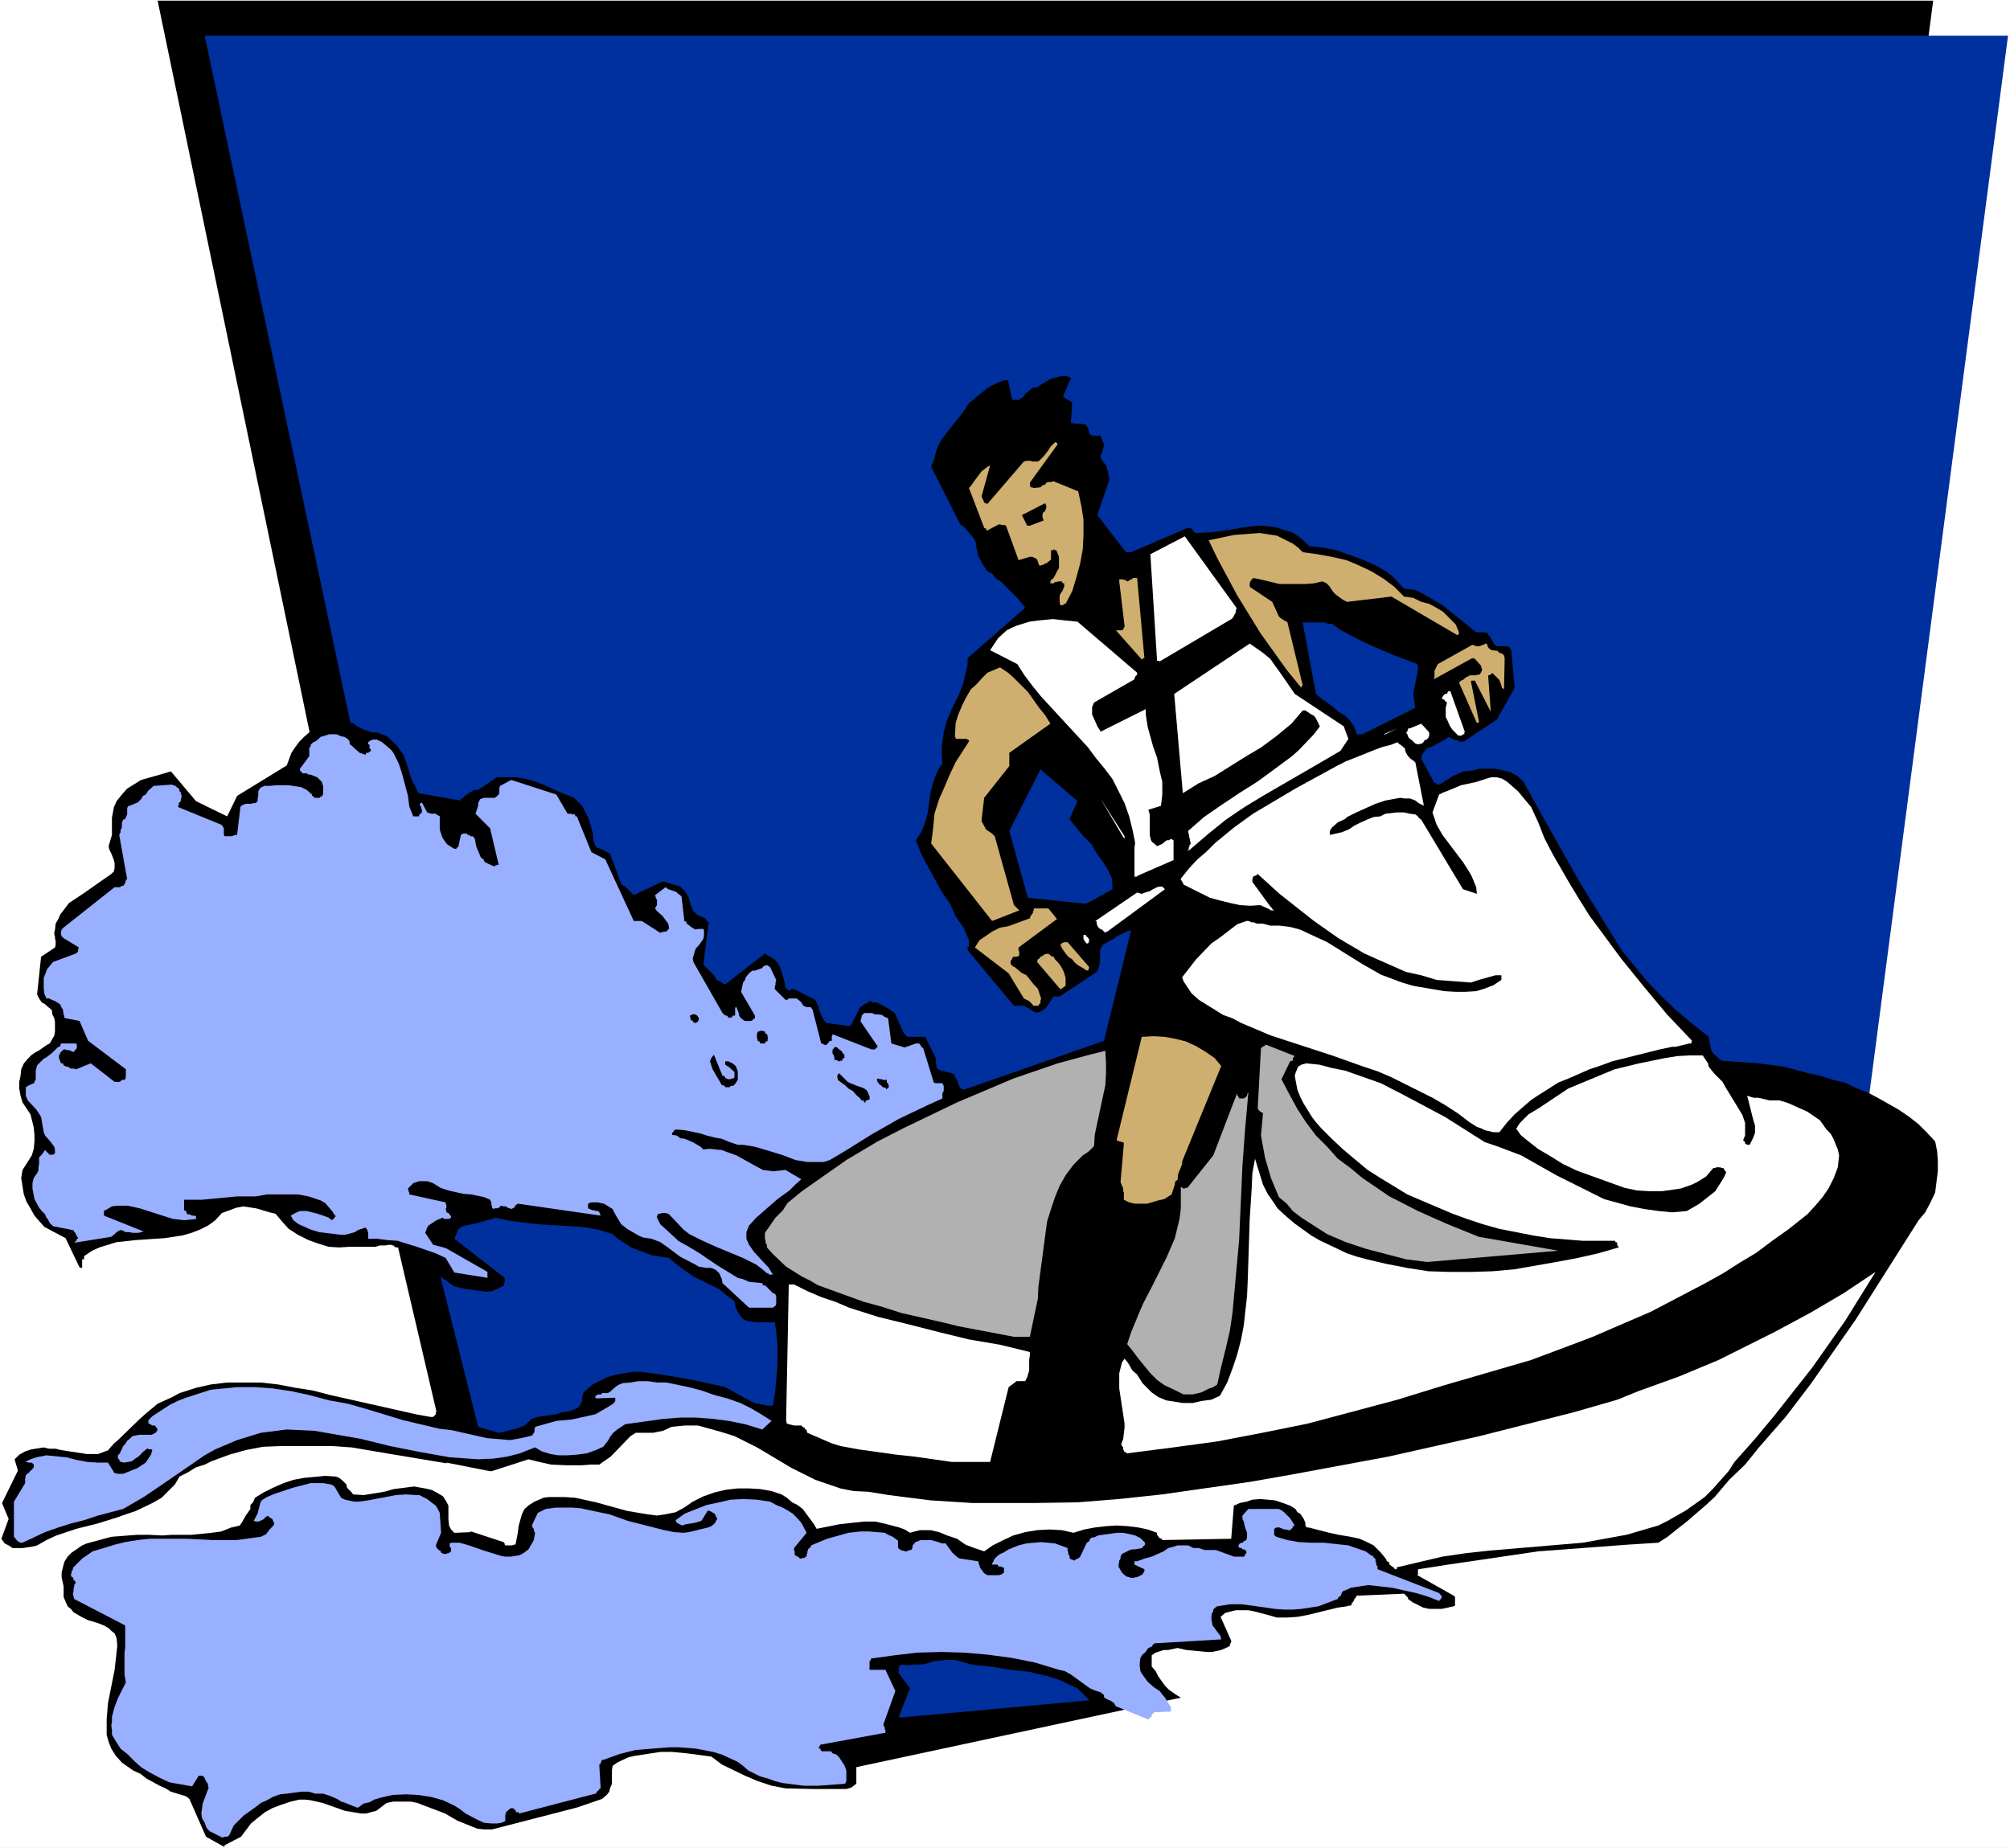 <?xml version="1.0" encoding="UTF-8" standalone="no"?>
<svg
   version="1.0"
   width="129.766mm"
   height="119.329mm"
   id="svg44"
   sodipodi:docname="Jet Skiing 18.wmf"
   xmlns:inkscape="http://www.inkscape.org/namespaces/inkscape"
   xmlns:sodipodi="http://sodipodi.sourceforge.net/DTD/sodipodi-0.dtd"
   xmlns="http://www.w3.org/2000/svg"
   xmlns:svg="http://www.w3.org/2000/svg">
  <rect width="100%" height="100%" fill="#808080" stroke="none"/>
  <sodipodi:namedview
     id="namedview44"
     pagecolor="#ffffff"
     bordercolor="#000000"
     borderopacity="0.25"
     inkscape:showpageshadow="2"
     inkscape:pageopacity="0.0"
     inkscape:pagecheckerboard="0"
     inkscape:deskcolor="#d1d1d1"
     inkscape:document-units="mm" />
  <defs
     id="defs1">
    <pattern
       id="WMFhbasepattern"
       patternUnits="userSpaceOnUse"
       width="6"
       height="6"
       x="0"
       y="0" />
  </defs>
  <path
     style="fill:#ffffff;fill-opacity:1;fill-rule:evenodd;stroke:none"
     d="M 0,451.007 H 490.455 V 0 H 0 Z"
     id="path1" />
  <path
     style="fill:#000000;fill-opacity:1;fill-rule:evenodd;stroke:none"
     d="M 126.371,423.374 38.461,0.162 H 471.71 L 431.633,306.381 302.515,378.451 Z"
     id="path2" />
  <path
     style="fill:#002f9e;fill-opacity:1;fill-rule:evenodd;stroke:none"
     d="M 139.622,431.616 49.934,8.726 H 489.971 L 449.894,314.622 321.099,387.177 Z"
     id="path3" />
  <path
     style="fill:#000000;fill-opacity:1;fill-rule:evenodd;stroke:none"
     d="m 54.782,450.36 4.04,-2.101 2.424,-3.232 1.778,-1.454 1.616,-1.293 1.778,-0.97 2.101,-0.808 2.424,-0.808 2.101,-0.485 h 1.454 l 1.293,0.162 2.909,0.646 5.494,1.939 3.878,0.646 h 1.293 l 1.131,-0.323 1.293,-0.323 2.586,-1.939 1.616,-0.323 h 4.202 l 1.616,0.323 3.394,1.293 3.394,1.293 3.07,1.778 4.848,1.939 1.616,0.162 h 1.939 l 20.685,-5.333 6.141,-2.101 1.131,-0.97 0.646,-0.808 0.162,-0.808 0.485,-1.131 v -3.232 l 0.162,-1.131 1.131,-0.808 2.747,-1.293 1.454,-0.323 6.302,-0.97 h 2.909 l 3.394,0.323 6.141,0.808 2.586,1.939 5.656,2.747 3.07,1.293 3.394,1.131 3.394,0.646 6.626,0.162 h 7.11 1.131 l 1.131,-0.323 1.293,-0.97 v -4.04 l 79.184,-16.967 -0.808,-0.485 -0.97,-0.646 -1.131,-0.808 -0.97,-0.97 -0.808,-1.131 -0.808,-1.131 -0.646,-1.293 -0.97,-1.131 v -2.747 l 0.97,-0.646 1.939,-0.646 h 1.131 l 2.262,-0.485 2.101,0.485 5.01,0.485 h 1.293 l 2.262,-0.485 1.131,-0.485 0.97,-0.485 v -0.323 l 0.323,-0.646 v -0.323 l -2.586,-5.817 1.131,-0.97 1.293,-0.323 1.293,-0.323 h 3.07 l 1.616,0.323 3.07,0.808 2.262,0.646 h 2.586 l 2.424,-0.162 2.586,-0.485 7.272,-1.778 2.262,-0.323 0.485,-0.162 h 0.485 l 0.162,-0.485 0.485,-0.646 0.162,-0.485 0.485,-0.485 v -0.323 l 11.635,-0.485 0.97,0.97 v 0.323 l 1.131,0.808 2.586,1.293 1.454,0.323 h 3.07 l 1.454,-0.323 1.454,-0.323 0.323,-0.162 v -2.101 l -0.323,-0.323 -8.888,-5.009 0.162,-0.162 v -0.808 -0.323 l 0.162,-0.162 7.272,-1.131 21.978,-3.232 21.654,-1.616 7.595,-0.485 2.262,-1.454 2.424,-1.939 2.262,-1.778 4.686,-4.04 2.101,-1.939 3.555,-4.201 3.878,-3.717 3.394,-4.201 6.626,-7.595 6.141,-8.08 10.827,-15.513 15.352,-24.239 1.616,-1.939 1.293,-2.424 1.131,-2.424 0.646,-5.171 v -2.424 l -0.162,-2.424 -0.485,-2.424 -1.939,-2.101 -2.101,-2.101 -2.262,-1.778 -2.586,-1.778 -4.848,-2.747 -2.747,-1.454 -2.909,-1.131 -2.747,-1.293 -2.747,-0.646 -3.07,-0.97 -2.909,-0.646 -6.141,-1.616 -6.141,-0.808 -9.05,-0.646 -1.616,-1.454 -0.485,-0.485 -0.485,-1.131 -0.485,-2.747 -4.04,-3.232 -3.878,-3.232 -3.394,-3.232 -3.717,-3.878 -6.141,-7.433 -5.171,-8.403 -5.171,-8.403 -9.373,-16.644 -4.363,-7.918 -1.454,-1.293 -1.778,-0.97 -3.555,-0.808 h -3.878 l -1.939,0.485 -1.939,0.162 -1.131,0.485 -1.454,0.646 -2.586,1.616 -0.808,0.485 H 350.51 v -0.323 h -0.485 l -3.232,-5.979 0.162,-0.97 0.485,-0.646 0.808,-0.97 1.131,-0.323 1.131,-0.646 2.101,-1.131 0.808,-0.646 1.778,0.808 h 0.646 l 0.162,0.323 h 1.131 l 8.08,-5.333 4.363,-7.756 -0.808,-9.211 -0.485,-0.646 -0.485,-0.323 h -2.424 l -0.485,-0.162 -0.646,-0.808 v -0.323 l -0.485,-0.485 v -0.323 l -0.485,-0.485 -0.323,-0.646 -0.97,-0.162 h -1.778 l -8.242,-6.625 -4.363,-2.585 -2.262,-1.131 -2.747,-0.323 -3.07,-3.232 -1.293,-0.97 -2.586,-1.454 -3.232,-1.454 -6.302,-2.262 -3.394,-0.646 -3.232,-0.323 -1.454,-1.454 -1.454,-1.131 -1.293,-0.808 -1.778,-0.485 -1.778,-0.646 -3.394,-0.485 h -1.616 l -3.717,0.485 -3.878,0.646 -3.555,0.485 -3.717,0.162 -0.485,-0.162 -0.646,-0.97 h -0.162 l -0.646,-0.162 -13.898,5.979 h -1.293 l -6.949,-9.049 0.485,-1.616 1.939,-5.494 0.485,-1.616 -0.323,-1.939 -0.485,-1.454 -1.293,-1.778 v -0.646 l 0.485,-1.131 v -0.646 l 0.323,-0.485 v -0.485 l -0.808,-1.939 -0.162,-0.162 h -1.939 l -0.646,-0.485 -0.162,-0.323 v -0.646 l -0.162,-0.162 v -0.162 l -0.646,-0.97 h -0.485 l -0.485,-0.162 h -1.616 l -0.646,-0.162 -0.323,-0.162 0.323,-4.848 -2.262,-1.454 1.939,-4.525 -0.97,-0.485 h -1.293 l -1.293,0.323 -1.293,0.323 -2.424,1.454 -0.97,0.646 -1.131,0.162 -1.131,0.97 -0.646,0.485 -0.323,0.646 -1.293,0.808 h -1.293 l -0.323,-0.162 -0.97,-4.686 -1.293,0.162 -2.586,1.131 -1.131,0.646 -4.525,3.717 -1.616,2.424 -3.717,4.686 -1.454,1.939 -0.97,1.778 -0.646,2.585 -0.808,2.101 7.11,14.059 0.485,0.323 0.646,0.485 1.616,1.939 0.646,0.808 0.485,0.97 v 0.97 l 0.485,2.101 0.97,1.939 1.293,1.939 1.131,0.485 0.808,1.131 1.293,0.808 4.363,4.363 1.616,2.101 -14.059,12.281 v 1.616 l -0.323,1.454 -0.808,3.393 -1.131,2.747 -1.454,2.909 -1.293,3.07 -0.808,2.909 -0.485,3.717 v 1.778 l 0.162,2.101 -0.808,1.131 -0.646,1.293 -0.808,2.262 -0.646,2.424 -0.646,4.848 -0.646,2.424 -0.97,2.424 -1.293,1.939 1.293,3.393 5.01,9.211 1.939,2.747 1.454,3.232 1.939,2.747 1.293,3.07 v 0.646 0.162 0.646 l -0.323,0.323 v 0.323 0.323 l 11.312,13.574 h 2.424 l 1.454,0.808 0.162,0.162 1.131,0.646 h 0.808 l 1.293,-0.646 0.646,-0.646 1.778,-2.586 h 1.454 l 8.565,-5.656 0.485,-0.323 0.323,-0.646 0.485,-1.616 v -3.07 l 0.162,-0.323 v -0.162 l 0.485,-0.646 v -0.162 l 1.939,-1.131 0.808,-0.323 0.485,-0.485 2.586,-1.293 1.131,-0.323 -6.626,26.986 -34.259,11.958 -0.646,-0.323 -0.323,-0.323 -0.646,-1.778 -0.485,-0.646 -0.162,-0.646 -0.646,-0.323 -2.586,-0.646 -0.97,-0.485 -0.162,-0.485 v -0.323 l -0.162,-0.485 V 258.226 l -2.586,-5.171 h -4.363 l -0.808,-0.808 -1.778,-3.878 -0.485,-1.131 -1.131,-0.808 -1.131,-0.646 -0.485,-0.323 -1.616,-0.808 h -0.485 -0.646 l -0.323,-0.323 h -0.323 l -0.323,0.323 -0.646,0.323 -0.323,0.162 -0.485,0.323 -0.485,0.323 -2.424,4.686 -5.818,-0.808 -0.646,-0.646 -1.131,-2.424 -0.162,-0.808 -0.808,-1.778 -0.646,-0.323 -4.525,-2.262 h -0.646 l -0.323,0.323 h -0.323 l -0.485,-0.323 h -0.162 l -0.646,-2.747 -0.808,-2.585 -0.646,-1.131 -0.97,-0.97 -1.131,-0.646 -0.97,-0.646 -9.696,7.595 -1.454,-0.808 -0.646,-0.323 -0.646,-1.131 -1.939,-1.939 -0.646,-0.646 1.293,-10.342 -0.485,-0.323 -0.162,-0.485 -0.162,-0.162 -1.616,-0.646 -0.646,-0.485 -0.646,-0.646 -0.323,-0.646 -0.323,-0.808 -0.323,-1.131 -0.162,-0.646 -0.97,-1.616 -1.131,-1.131 -4.202,-1.293 -7.11,3.393 -1.616,-1.616 -0.485,-0.485 -0.485,-0.162 -0.485,-0.485 -2.747,-7.433 -1.131,-0.485 -0.323,-0.323 -1.778,-0.646 -0.323,-0.323 -0.485,-1.454 -0.162,-1.778 -0.97,-3.393 -1.616,-3.232 -1.293,-1.293 -0.646,-0.646 -3.232,-1.293 -4.363,-1.939 -2.101,-0.808 -2.424,-0.646 -2.101,-0.323 h -4.686 l -4.525,3.07 h -0.808 l -0.323,0.162 h -0.162 l -0.808,0.485 -2.101,1.616 h -0.162 v 0.323 l -10.181,-1.778 -1.778,-3.555 -1.131,-3.717 -0.808,-2.101 -1.131,-1.616 -0.646,-0.808 -0.808,-0.808 -1.454,-1.293 -2.424,-0.97 h -1.131 l -0.97,-0.323 -0.97,-0.323 -1.778,-0.808 -0.97,-0.808 -7.918,0.808 -1.454,0.646 -1.293,0.808 -1.131,0.97 -1.293,1.293 -0.97,1.293 -0.97,1.454 -1.131,3.07 -12.12,7.433 -2.424,5.009 -7.595,-3.717 -6.141,-7.272 -1.616,0.485 -5.656,1.616 -3.394,2.101 -1.293,1.454 -1.293,1.616 -0.646,1.454 -0.485,2.585 v 4.201 l -0.808,2.747 0.162,0.808 0.485,0.97 0.646,1.616 0.162,0.808 v 1.131 l -0.162,0.808 -0.646,0.646 -2.101,1.454 -4.363,3.07 -1.939,1.293 -1.939,1.293 -1.454,1.939 -0.646,0.808 -0.485,1.131 -0.646,1.131 -0.162,1.454 -0.162,0.646 v 0.485 l 0.162,0.646 v 0.485 l 0.162,0.485 v 0.97 l -0.162,0.646 -3.394,2.262 -0.97,9.211 0.485,0.97 0.646,0.97 0.646,0.323 1.131,0.97 0.646,0.485 0.162,1.131 0.485,0.97 0.162,0.97 v 2.101 l -0.162,1.131 -0.485,0.808 -0.646,1.131 -0.646,0.323 -2.101,1.454 -0.646,0.323 -0.97,0.646 -0.97,0.97 -0.97,1.131 -0.646,1.454 -0.162,1.616 -0.323,1.454 v 1.616 l 0.323,1.778 0.485,1.616 1.939,2.909 0.808,3.232 0.162,1.778 v 1.616 l -0.162,1.778 -0.485,1.616 -2.262,3.555 -0.323,1.939 0.323,2.101 0.323,1.939 0.646,1.778 0.97,1.616 0.97,1.778 1.131,1.293 1.293,1.454 5.171,2.747 3.394,7.11 0.485,0.162 h 0.162 v -1.293 -0.162 -0.162 -0.162 -0.323 h 0.485 v -0.646 -0.162 l 1.939,-1.293 1.778,-0.808 4.202,-1.293 4.525,-0.485 4.686,-0.323 2.424,-0.162 4.363,-0.646 2.262,-0.646 2.101,-0.808 1.939,-0.97 1.778,-1.293 1.616,-1.778 3.555,-1.293 1.616,-0.323 3.232,0.485 3.232,0.97 1.454,0.323 1.616,1.939 1.616,1.778 2.262,1.454 2.586,1.293 2.262,0.808 2.586,0.808 2.586,0.162 2.586,-0.162 h 6.302 l 0.97,-0.323 h 1.293 l 1.131,-0.162 h 0.323 l 0.485,0.162 h 0.162 l 0.323,0.323 0.323,0.162 h 0.485 l 9.373,40.075 -0.162,0.162 v 0.485 l -0.646,0.646 h -0.646 l -3.555,-0.646 -20.846,-4.686 -4.363,-1.131 -4.202,-0.646 -4.202,-0.808 -4.202,-0.485 h -4.202 -4.04 l -4.04,0.485 -3.555,0.808 -4.04,1.293 -1.778,0.97 -3.555,1.616 -2.909,2.424 -1.454,1.293 -5.333,5.171 -1.131,0.97 -0.323,0.485 -0.323,0.162 v 0.162 l -0.485,0.485 v 0.162 l -2.586,0.97 h -2.747 l -6.302,-0.97 -1.293,-0.323 h -1.616 l -1.293,-0.323 -3.07,0.485 -1.454,0.485 -1.454,0.808 -1.131,1.131 0.808,2.747 -3.878,7.918 1.616,3.878 -1.778,4.848 0.808,1.131 0.97,0.485 0.97,0.646 h 1.293 1.131 l 2.262,-0.323 1.293,-0.323 2.262,-1.293 2.424,-1.131 4.848,-1.616 5.171,-1.293 4.686,-1.454 2.262,-0.808 2.424,-0.808 4.04,-1.939 2.262,-1.293 1.454,-1.454 1.778,-1.778 1.131,-1.939 1.939,-0.97 2.101,-1.293 2.101,-0.646 1.616,-0.808 4.363,-1.616 4.04,-1.131 4.202,-0.808 4.202,-0.162 h 8.565 4.363 l 4.525,0.323 8.565,1.454 16.483,2.747 4.525,15.351 v 0.485 l -0.646,0.646 -3.878,0.162 -0.808,-0.808 -0.485,-0.97 -0.162,-1.616 v -3.232 l -0.485,-0.97 -0.808,-1.293 -0.808,-0.485 -0.808,-0.485 -1.293,-0.646 -1.454,-0.323 -2.747,-0.485 -2.424,0.323 -2.586,0.323 -2.262,0.646 -5.01,0.808 -2.586,-0.162 -0.323,-0.485 -1.131,-1.131 -0.162,-0.808 -1.131,-1.131 -0.646,-0.485 -0.808,-0.323 -2.586,-0.162 -5.171,0.485 -2.586,0.485 -2.424,0.808 -2.586,1.131 -2.262,1.131 -2.101,1.293 -0.485,1.131 -0.646,0.646 v 0.97 l -1.131,1.616 -0.808,1.454 -0.646,0.97 -2.101,0.485 -2.424,0.97 -2.424,0.323 -4.848,0.485 h -4.686 l -2.424,0.162 -3.232,-0.162 h -2.909 l -6.302,0.485 -5.979,1.616 -1.131,0.485 -2.586,1.778 -0.97,0.97 -0.808,1.293 -0.323,1.293 -0.323,1.293 v 1.131 l 0.485,2.262 v 2.585 l 0.97,2.262 0.808,0.646 0.646,0.808 1.939,1.131 1.616,0.808 2.262,0.646 1.616,0.646 1.131,0.646 0.646,0.646 0.808,0.646 0.485,1.131 0.162,1.939 -0.646,5.817 -1.616,8.08 -0.323,3.878 v 2.101 1.778 l 0.485,1.778 0.646,1.616 1.131,1.778 1.454,1.616 2.747,1.939 1.778,0.808 1.454,1.131 3.232,1.778 1.454,0.646 1.293,0.808 3.717,1.131 0.808,0.646 4.04,9.211 4.363,2.424 h 0.162 z"
     id="path4" />
  <path
     style="fill:#99afff;fill-opacity:1;fill-rule:evenodd;stroke:none"
     d="m 54.136,448.421 h 0.485 l 0.162,-0.162 h 0.646 l 0.485,-0.323 1.131,-2.424 2.424,-2.424 2.747,-1.939 1.454,-1.131 1.454,-0.646 1.454,-0.808 1.778,-0.646 1.616,-0.162 3.555,-0.485 h 1.778 l 1.616,0.485 h 1.939 l 1.939,0.646 1.778,0.808 0.646,0.485 0.646,0.162 0.808,0.323 2.424,0.97 h 0.323 l 1.293,-0.97 1.454,-0.323 1.131,-0.646 1.616,-0.485 2.909,-0.646 3.232,-0.162 3.07,0.162 3.07,0.485 2.909,0.808 2.747,1.293 1.293,0.808 1.454,1.131 3.07,1.616 1.454,0.646 1.778,0.162 h 1.454 l 0.97,-0.162 0.808,-0.323 0.162,-0.162 v -1.454 l 0.162,-0.323 v -0.323 l 1.131,-0.97 h 0.646 l 0.646,0.646 v 0.323 h 0.485 0.162 l 0.162,0.323 18.584,-4.848 h 0.162 l 0.162,-0.485 0.323,-0.162 0.323,-0.485 0.323,-0.162 -0.323,-5.494 v -0.162 -0.162 l 0.323,-0.162 v -0.323 l 0.162,-0.162 v -0.162 l 0.162,-0.323 h 0.323 l 4.04,-1.454 3.878,-0.97 4.04,-0.323 4.202,-0.323 h 2.262 l 4.202,0.323 4.202,0.808 2.101,0.646 3.878,1.778 1.293,0.97 1.293,1.131 2.909,1.454 1.778,0.485 1.778,0.646 1.939,0.485 5.01,0.646 h 3.717 l 6.464,-0.485 0.323,-0.646 v -0.808 -0.97 -0.808 l -0.485,-1.293 -1.293,-1.939 -0.646,-0.646 -0.97,-0.323 -0.323,-0.485 h -1.131 -0.162 -0.97 l -0.323,-0.323 v -0.323 h -0.323 l -0.162,-0.323 h 0.162 v -0.162 l 0.323,-0.485 15.837,-2.909 v -0.646 l -0.162,-0.162 v -0.485 l -0.323,-0.485 v -0.323 l 2.909,-8.08 -2.424,-5.171 h -3.555 -0.323 v -0.808 -1.293 l 0.323,-0.323 v -0.323 l 5.818,-0.808 5.494,-0.646 5.818,-0.162 5.818,0.162 5.494,0.485 5.979,0.808 5.656,1.131 5.818,1.778 1.454,0.323 1.454,0.808 3.555,2.585 1.131,0.808 1.131,0.485 1.454,0.485 0.808,0.646 v 0.485 l 0.323,0.323 0.97,0.485 h 0.162 l 0.97,0.646 0.485,0.808 7.918,3.232 0.808,-0.808 v -0.323 l 0.646,-0.646 4.04,-0.162 v -1.131 l -0.323,-0.485 -1.131,-1.778 -1.293,-1.616 -1.454,-0.97 -1.454,-1.293 -1.293,-1.778 -0.485,-0.808 -0.162,-1.131 v -0.808 l 0.162,-1.293 0.485,-0.808 0.646,-0.485 0.808,-1.131 0.808,-0.323 0.323,-0.485 0.323,-0.323 16.322,-0.97 -0.162,-0.808 -1.454,-1.939 -0.485,-0.646 -0.323,-1.778 0.162,-1.293 0.323,-0.323 v -0.485 l 0.485,-0.485 0.485,-0.323 3.07,-0.485 h 2.909 l 5.979,0.808 2.101,0.323 2.262,0.162 h 2.101 l 2.101,-0.162 4.202,-0.646 4.202,-1.616 0.485,-0.162 0.162,-0.485 0.485,-0.162 0.323,-0.808 0.323,-0.485 0.485,-0.162 1.454,-0.646 4.202,-0.646 2.909,0.323 2.909,0.323 5.818,1.293 2.747,0.808 2.909,1.131 0.646,-0.808 v -0.323 l -0.646,-0.808 -15.029,-5.817 v -0.646 l -0.323,-0.485 v -0.646 h -0.162 v -0.646 l -0.162,-0.162 v -0.162 h -0.323 v -0.323 l -0.485,-0.323 h -0.162 l -1.293,-0.97 -1.454,-0.485 -2.747,-0.97 -5.979,-0.646 h -3.07 l -3.07,-0.162 -2.747,-0.485 -2.747,-0.808 -0.323,-0.323 h -0.162 v -0.323 -0.323 -0.646 -0.323 l 0.485,-0.323 h 0.808 l 1.131,0.485 h 0.485 l 0.485,0.162 h 0.485 l 0.646,-0.646 v -0.323 l 0.485,-0.162 -1.131,-1.778 -1.454,-1.454 -0.646,-0.485 -0.646,-0.323 h -7.434 l -1.454,1.616 v 0.808 l 0.323,0.646 0.323,1.454 0.485,1.293 v 0.97 l -0.162,0.808 -0.323,0.162 h -0.162 l -0.485,0.485 h -0.162 l -0.485,0.162 -0.323,0.485 v 0.323 l 0.323,0.323 h 0.485 l 0.162,0.323 h 0.485 l 0.485,0.485 v 0.485 l -0.323,0.162 v 0.323 l -0.162,0.162 v 0.162 h -2.586 l -0.808,-0.323 -3.555,-1.293 h -2.747 l -1.454,-0.485 h -1.293 l -1.293,-0.646 h -2.586 l -0.97,0.323 -1.293,0.323 -1.131,0.808 -2.909,1.293 -1.778,0.485 -1.778,0.646 h -0.646 v 0.808 l 2.424,1.131 v 0.485 l -0.485,0.808 -1.293,0.646 h -0.485 l -0.162,0.162 h -0.808 l -1.131,-0.323 -0.646,-0.485 -0.485,-0.485 -0.646,-1.131 -0.162,-0.323 v -0.485 l 0.162,-0.646 v -0.323 l 0.323,-0.485 v -0.485 l 0.323,-0.646 1.939,-0.97 0.646,-0.162 h 0.646 l 1.778,-0.323 v -0.323 h 0.162 l 0.323,-0.323 0.162,-0.162 v -0.485 l -1.131,-1.131 -1.293,-0.646 -1.293,-0.323 -1.616,-0.323 h -1.616 l -4.525,0.646 -0.646,0.323 -0.323,0.162 h -0.485 l -0.485,0.323 -0.162,0.485 -0.323,0.323 -0.323,0.162 -1.616,3.393 -0.485,0.485 h -0.162 l -0.323,0.162 h -0.162 l -0.162,0.323 -0.97,-0.323 -0.323,-0.323 v -0.485 l -0.323,-0.485 v -0.323 l -0.162,-0.646 v -0.485 l -3.07,-1.131 -3.394,-0.323 -3.555,0.323 -1.939,0.485 -2.424,0.97 -1.293,0.808 -0.808,0.323 -0.646,0.485 -0.646,0.646 -0.646,1.293 v 0.162 h 1.293 l 0.323,0.485 h 0.485 l 0.485,0.162 h 0.162 v 0.162 h 0.162 v 1.131 l -0.646,0.485 -0.646,0.162 h -2.747 l -0.808,-0.485 -0.97,-1.293 -0.485,-1.616 -4.202,-0.646 -0.646,-0.162 -1.454,-1.293 -1.293,-1.778 -0.323,-0.485 h -0.97 l -0.808,-0.323 -1.778,-0.485 h -2.586 l -1.131,0.485 h -0.162 l -0.162,0.162 v 0.162 l -0.485,0.485 v 0.646 h -0.162 v 0.323 l -0.323,0.162 h -0.162 l -0.485,0.162 h -0.162 v 0.162 h -0.646 l -0.162,-0.162 h -0.485 l -0.162,-0.162 h -0.162 l -0.646,-0.485 v -1.778 l -1.293,-0.97 -1.131,-0.485 -0.808,-0.485 -3.717,-0.323 h -2.262 l -2.909,0.323 -2.262,0.646 -2.909,0.808 -2.747,1.131 -1.131,0.485 -0.323,0.646 h -0.162 l -0.323,0.323 v 0.323 l -0.162,0.162 v 0.485 l -0.162,0.162 v 0.485 0.162 h -0.323 l -0.162,0.323 h -0.646 l -0.162,0.162 h -0.323 l -0.485,-0.485 h -0.162 l -0.485,-0.323 h -0.162 v -0.97 l -0.162,-0.162 v -0.646 l 3.07,-3.717 -1.293,-2.424 -0.97,-1.131 -1.131,-1.131 -1.293,-0.808 -1.131,-0.646 -1.616,-0.646 -1.454,-0.808 -3.232,-0.485 -3.232,-0.162 -3.232,0.162 -2.747,0.646 -3.07,0.646 -5.333,2.101 -2.262,1.616 0.323,0.646 0.646,0.323 0.646,0.323 0.97,-0.323 2.101,-0.323 1.616,-0.485 1.616,-2.585 0.162,0.162 h 0.323 l 0.808,0.485 0.323,0.162 0.646,1.293 -0.646,1.131 -0.808,0.646 -0.808,0.323 -4.686,1.131 -1.293,0.162 -2.262,-0.162 -2.424,-0.485 -8.888,-2.262 -4.525,-1.616 -2.424,-0.485 -4.525,-0.97 -2.101,-0.162 h -4.04 l -2.424,0.323 -1.939,0.97 -1.454,3.07 0.162,0.162 v 0.323 l 0.323,0.323 v 0.323 l 0.162,0.485 0.162,0.162 -0.323,1.778 -1.293,2.262 -0.646,0.485 -0.646,0.485 -0.97,0.485 -2.101,0.323 h -1.293 l -0.97,-0.162 -4.202,-1.293 -3.717,-1.293 -2.262,-0.646 h -1.939 l -0.485,0.162 v 0.808 l 0.323,0.323 v 0.808 l -0.323,0.323 h -0.162 l -0.162,0.162 h -0.323 l -0.162,0.162 h -0.646 l -0.646,-0.323 -0.162,-0.485 -0.485,-0.162 v -0.162 l -0.485,-0.323 v -0.323 l -0.162,-0.323 1.293,-3.07 -0.323,-4.848 -0.485,-0.97 -0.485,-0.808 -1.293,-0.97 -0.808,-0.646 -1.939,-0.97 h -0.808 l -2.424,-0.162 -2.424,0.162 -6.787,1.293 -2.424,0.323 h -0.97 l -2.262,-0.485 -0.97,-0.485 -1.616,-2.747 -0.808,-0.485 -1.939,-0.323 h -3.07 l -4.363,1.131 -4.363,1.454 -1.939,0.808 -1.293,0.808 -0.323,0.646 -0.646,2.585 -0.97,1.778 0.485,0.162 h 0.808 l 1.293,-0.646 0.162,-0.323 0.485,-0.323 h 0.485 l 0.162,0.323 0.646,0.323 0.162,0.323 v 0.162 l 0.323,0.485 v 0.323 l -0.323,0.485 -0.808,0.808 -0.485,0.646 -0.323,0.485 -1.293,0.646 -5.818,0.808 h -5.979 l -6.302,-0.323 h -9.05 l -2.909,0.323 -3.07,0.485 -2.586,0.646 -2.586,0.808 -2.747,0.808 -2.586,1.778 -1.939,1.939 -0.162,0.162 -0.162,0.162 v 0.485 l -0.323,0.323 v 0.485 l -0.162,0.323 v 0.162 l 0.162,0.323 v 0.162 h 0.323 v 0.162 l 0.162,0.323 v 0.162 l 0.485,0.485 v 0.323 l -0.323,0.485 v 0.323 l -0.162,0.646 v 0.646 l -0.162,0.485 0.323,1.293 12.443,6.464 v 5.333 l -0.162,1.454 v 5.171 l 0.323,1.939 -1.939,3.878 -0.808,2.101 -0.646,2.424 v 1.131 l -0.162,0.97 0.162,1.131 v 1.131 l 0.97,1.616 1.131,1.778 1.616,1.293 1.778,1.778 1.616,1.454 2.101,1.293 2.424,1.293 2.424,1.131 2.747,0.485 2.747,0.485 1.616,-2.586 h 0.97 l 0.485,0.485 v 0.162 l 0.323,0.646 0.323,0.485 0.162,0.162 v 0.485 l 0.162,0.485 -1.454,3.878 -0.323,2.424 0.162,1.131 0.646,1.131 0.323,0.808 v 0.162 l 0.323,0.485 0.162,0.162 v 0.162 h 0.162 l 0.323,0.323 z"
     id="path5" />
  <path
     style="fill:#002f9e;fill-opacity:1;fill-rule:evenodd;stroke:none"
     d="m 219.937,419.173 45.894,-4.201 -1.454,-1.454 -1.454,-1.454 -1.778,-0.808 -1.939,-0.97 -1.778,-0.646 -2.101,-0.646 -2.262,-0.485 -1.939,-0.485 -4.525,-0.485 -5.01,-0.808 -4.525,-0.485 -4.04,-1.131 h -1.939 l -1.454,0.162 -1.778,0.162 -1.454,0.485 -1.616,0.323 h -1.616 l -1.778,0.162 -1.454,-0.162 -0.162,0.162 -0.323,0.162 -0.162,0.162 v 0.485 0.323 0.323 0.162 0.323 l 2.747,3.717 -2.747,6.949 h 0.162 l 0.323,0.162 z"
     id="path6" />
  <path
     style="fill:#ffffff;fill-opacity:1;fill-rule:evenodd;stroke:none"
     d="m 340.976,382.491 2.747,-0.646 8.242,-1.939 5.494,-0.808 5.818,-0.646 22.947,-1.939 10.666,-1.939 7.757,-2.262 2.262,-1.131 4.525,-2.585 4.525,-3.232 1.939,-1.939 3.878,-4.363 1.454,-2.262 5.171,-5.817 4.686,-5.656 9.05,-11.473 8.08,-11.473 7.434,-11.958 -7.757,5.171 -8.242,4.848 -8.726,4.686 -13.574,6.787 -9.696,4.04 -9.858,3.555 -5.171,2.101 -10.666,3.07 -22.947,5.817 -22.301,5.009 -11.312,2.101 -11.312,2.101 -10.989,1.939 -21.493,3.07 -10.504,1.131 -10.181,0.808 -10.342,0.162 h -15.352 l -10.181,-0.646 -10.181,-1.293 -5.01,-0.808 -3.555,-0.162 -3.232,-0.646 -6.141,-2.101 -5.818,-2.909 -8.403,-5.009 -5.494,-2.747 -3.07,-0.97 -2.909,-0.808 -2.909,-0.808 h -1.454 -1.778 l -3.232,0.323 -2.101,0.97 -2.424,0.485 h -4.202 l -1.293,0.808 -4.848,5.009 -2.101,1.454 -0.646,0.485 h -0.97 -1.131 l -2.101,0.162 h -3.878 l -3.717,-0.162 -3.555,-0.808 -1.939,-0.485 -10.019,3.232 4.04,17.129 0.162,0.162 v 0.323 l 0.162,0.162 h 1.778 l 0.162,-0.162 h 0.485 l 0.162,-0.485 0.485,-2.585 0.162,-1.454 0.808,-2.909 0.646,-1.293 1.131,-0.97 1.293,-0.808 2.262,-0.97 1.293,-0.162 h 3.717 l 2.586,0.162 5.171,1.131 7.595,2.101 4.848,0.808 2.424,0.323 2.101,-0.323 2.424,-0.485 2.101,-1.131 2.101,-1.454 2.586,-1.293 2.747,-0.97 2.747,-0.646 2.909,-0.323 h 2.747 l 2.747,0.162 2.747,0.485 2.424,0.808 1.293,0.808 1.293,1.131 1.293,0.646 1.293,0.97 2.747,3.717 0.646,1.131 5.656,-1.131 2.909,-0.323 3.07,-0.323 h 2.747 l 2.747,0.646 3.07,0.808 1.293,0.485 1.293,0.808 1.131,-0.323 1.293,-0.323 h 2.586 l 2.101,0.485 1.939,0.808 2.424,0.808 2.101,1.454 2.101,0.808 2.424,0.808 2.101,-1.454 2.586,-1.293 2.424,-1.131 2.909,-0.808 2.909,-0.485 2.909,-0.162 3.07,0.162 2.909,0.646 2.586,-0.808 2.586,-0.485 2.747,-0.323 2.586,-0.162 2.747,0.162 2.586,0.323 2.262,0.485 2.262,0.808 v 0.323 0.162 l 0.485,0.646 0.162,0.162 0.485,0.162 0.162,0.323 16.806,-0.323 0.646,-8.08 1.454,-0.646 1.616,-0.323 1.454,-0.485 1.939,-0.162 3.555,0.323 1.939,0.646 1.778,0.646 1.293,0.808 0.485,0.808 0.646,0.323 0.808,1.131 0.485,1.131 v 0.646 l 0.323,0.485 h 0.323 0.162 l 5.01,1.293 2.262,0.485 2.909,0.485 2.262,0.485 2.424,1.131 0.97,0.485 1.778,1.778 1.293,1.616 0.162,0.485 0.485,0.162 0.162,0.646 1.131,0.808 0.162,0.323 h 0.485 v -0.323 -0.162 z"
     id="path7" />
  <path
     style="fill:#99afff;fill-opacity:1;fill-rule:evenodd;stroke:none"
     d="m 5.494,376.512 2.747,-1.293 2.747,-1.293 3.232,-1.131 3.07,-0.97 3.232,-0.808 3.394,-1.131 3.07,-0.808 3.07,-0.808 5.01,-2.909 5.01,-3.393 9.858,-6.787 2.586,-1.454 5.333,-2.262 5.818,-1.778 6.302,-0.808 6.787,0.323 11.15,1.939 7.272,1.778 7.272,1.454 7.272,1.293 6.949,0.485 3.717,-0.162 3.394,-0.485 3.07,-0.808 3.717,-1.454 1.616,0.97 2.101,0.646 1.939,0.323 h 2.262 l 2.262,-0.162 2.424,-0.323 2.262,-0.808 1.778,-0.808 1.131,-1.454 0.646,-1.131 0.646,-0.808 0.97,-0.808 1.939,-1.293 9.373,-1.293 4.04,-0.323 h 3.878 l 4.202,0.323 3.717,0.485 4.04,0.808 4.202,1.293 2.262,-2.101 -2.262,-1.454 -2.747,-1.616 -2.586,-1.293 -3.232,-1.131 -3.07,-0.808 -3.232,-1.131 -3.07,-0.808 -5.494,-1.131 h -2.262 l -2.262,-0.323 h -2.262 l -1.939,0.323 -1.939,0.162 -1.131,0.485 -0.646,0.485 -1.454,1.293 -0.485,0.162 h -1.293 l -0.162,0.323 h -0.808 l -0.485,0.323 h -0.162 v 0.485 l 0.162,0.162 4.686,-0.162 v 0.808 l -0.485,0.646 -1.293,0.808 -3.07,1.778 -5.818,1.293 -3.717,0.323 -5.171,1.454 v 0.162 l -0.162,0.485 v 0.646 l -0.485,0.646 v 0.162 l -2.747,0.646 -2.747,0.485 -5.656,-0.485 -8.565,-1.939 -2.909,-0.323 -8.888,-2.101 -9.05,-2.747 -4.525,-1.293 -4.525,-0.808 -4.848,-1.293 -4.525,-0.97 -4.363,-0.646 -4.363,-0.323 h -4.363 l -6.464,0.646 -5.979,1.939 -2.101,0.808 -1.939,0.97 -4.202,2.747 -0.808,0.808 v 0.162 h -0.162 v 0.808 h 0.162 l 0.808,0.485 h 0.323 0.323 l 0.646,0.97 -0.323,0.646 -0.485,0.323 -0.646,0.323 h -2.909 l -1.778,0.323 -0.646,0.646 -0.646,0.485 -0.485,0.808 -0.485,0.485 -0.808,1.778 -0.485,0.485 v 0.808 l 0.323,0.162 v 0.162 l 0.162,0.323 h 0.162 v 0.162 l 0.97,0.162 1.778,-0.323 0.808,-0.646 0.808,-0.485 0.646,-0.646 0.646,-0.646 0.808,-0.646 h 0.323 l 0.162,0.162 h 0.646 l 0.162,0.162 -0.323,1.131 -1.293,1.939 -1.939,1.293 -3.555,1.454 h -1.454 l -0.162,-0.162 h -0.485 l -1.616,-2.585 h -2.424 l -2.586,-0.162 -2.586,-0.485 -2.586,-0.646 -4.848,-0.485 -2.424,0.485 -1.454,0.485 -1.293,0.646 h 0.323 l 0.485,0.162 H 7.11 7.434 7.757 l 0.485,0.485 v 0.646 l -0.485,0.646 -0.323,0.162 -0.323,0.485 -0.323,0.162 -0.485,0.485 -0.162,0.808 v 1.131 l -2.747,4.525 v 8.564 l 0.808,0.97 0.485,0.323 0.323,0.162 z"
     id="path8" />
  <path
     style="fill:#ffffff;fill-opacity:1;fill-rule:evenodd;stroke:none"
     d="m 232.219,356.798 h 9.373 l 4.525,-18.26 1.939,-1.454 h 1.131 0.162 0.646 0.162 l 0.485,-0.97 0.485,-1.616 v -2.585 l 0.162,-1.131 v -0.808 l -7.272,-1.778 -7.595,-1.293 -7.272,-1.778 -7.595,-1.939 -7.272,-1.778 -7.11,-2.262 -3.394,-1.454 -3.394,-1.131 -3.394,-1.454 -3.232,-1.616 h -1.293 l -0.646,33.127 0.162,0.808 0.485,0.162 1.293,0.323 h 1.778 l 0.323,0.323 0.162,0.162 h 0.323 v 0.323 l 0.485,0.323 v 0.162 l 0.162,0.485 5.979,2.585 2.101,0.646 4.363,0.808 9.211,1.293 4.525,0.485 z"
     id="path9" />
  <path
     style="fill:#ffffff;fill-opacity:1;fill-rule:evenodd;stroke:none"
     d="m 275.043,354.697 11.312,-1.454 10.666,-1.454 10.989,-2.101 11.15,-2.262 21.816,-5.817 10.989,-3.393 21.654,-6.302 10.342,-3.878 4.686,-1.778 4.848,-2.101 9.373,-4.04 13.251,-6.949 4.363,-2.424 4.04,-2.585 4.04,-2.424 3.878,-2.909 3.878,-2.747 4.686,-3.717 1.939,-2.101 1.778,-2.101 1.454,-2.101 1.293,-2.585 0.97,-2.585 0.323,-2.909 -0.323,-1.454 -1.131,-2.747 -0.646,-1.131 -0.97,-0.97 -1.616,-2.262 -3.07,-2.101 -4.686,-2.101 -2.101,-0.646 h -2.424 l -2.747,-0.646 h -1.131 l -1.616,-0.485 0.323,1.131 1.131,4.525 0.485,1.616 v 1.778 l -0.485,1.293 -0.808,1.616 h -0.646 l -0.485,-0.323 v -0.323 l -0.162,-0.162 -0.323,-0.323 0.485,-1.131 v -3.07 l -0.646,-1.939 -4.04,-6.625 -0.808,-1.454 -1.939,-1.939 -1.454,-1.778 -0.162,-0.808 -1.293,-1.939 h -3.232 l -2.909,0.162 -3.07,0.485 -6.302,1.293 -5.979,1.454 -2.747,1.131 -8.565,3.555 -2.424,1.616 -4.848,3.232 -2.424,1.454 -2.101,2.101 -0.323,0.485 -0.323,0.485 v 0.162 l -0.323,0.162 1.131,1.616 1.131,0.97 1.454,1.131 1.616,1.293 2.747,1.616 3.394,2.101 3.394,1.616 7.595,2.747 4.04,1.454 3.07,0.646 2.909,0.162 h 3.232 l 4.525,-0.646 2.747,-0.97 1.293,-0.646 2.101,-1.293 1.778,-2.101 h 0.485 l 0.162,-0.162 h 1.131 l 0.162,0.162 h 0.485 l 0.323,0.485 v 0.162 l 0.323,0.162 v 0.485 l -0.646,1.293 -1.939,3.07 -3.878,3.07 -3.07,1.778 -3.555,0.323 -3.394,-0.323 -3.394,-0.485 -3.394,-0.646 -6.464,-1.778 -11.635,-5.817 -8.565,-4.848 -5.979,-2.262 -2.909,-0.97 -9.696,-6.141 -10.342,-5.494 -5.333,-2.747 -2.747,-0.97 -5.979,-2.101 -3.232,-0.646 -3.07,-0.808 -3.232,-0.323 -1.131,0.323 -0.808,0.485 -0.646,1.616 -0.162,0.646 0.646,3.393 0.646,1.616 0.808,1.616 2.101,3.393 0.97,1.293 1.293,1.454 2.586,2.585 2.747,2.585 5.979,5.009 3.07,1.939 6.626,4.04 3.394,1.454 7.595,3.232 3.555,1.293 3.878,1.293 4.04,1.131 8.242,1.616 4.04,0.646 8.08,0.646 h 7.918 v 0.323 h 0.323 v 0.162 l 0.162,0.162 v 0.485 l 0.323,0.323 v 0.162 l -5.01,1.454 -5.01,1.131 -5.171,0.97 -10.181,1.778 -5.333,0.485 -5.171,0.162 H 353.742 l -5.171,-0.162 -5.171,-0.808 -5.01,-0.97 -4.848,-1.131 -2.424,-0.646 -2.424,-0.808 -6.787,-3.232 -1.939,-1.131 -4.04,-2.909 -2.101,-1.778 -2.101,-1.939 -1.293,-1.939 -1.131,-1.616 -1.131,-2.262 -1.939,-6.302 -0.646,3.555 -0.162,3.717 -0.485,7.433 -0.485,15.028 -0.162,3.717 -0.808,7.272 -0.646,3.393 -0.97,3.717 -1.131,3.393 -1.293,3.393 -1.778,3.232 -2.101,0.97 -2.424,0.323 -2.101,0.485 h -2.424 l -4.04,-0.646 -1.939,-0.808 -1.616,-1.131 -2.262,-2.262 -1.293,-2.101 -1.131,-0.97 -1.131,-1.939 -0.808,-0.97 -0.646,0.97 -0.323,1.293 -0.323,1.293 v 3.717 l 1.293,8.564 v 0.97 l -0.323,2.747 -0.485,1.293 0.162,0.485 0.323,0.323 v 0.485 l 0.323,0.646 h 0.323 l 0.162,0.323 z"
     id="path10" />
  <path
     style="fill:#002f9e;fill-opacity:1;fill-rule:evenodd;stroke:none"
     d="m 121.685,349.688 2.262,-0.485 1.131,-0.323 0.808,-0.162 2.101,-0.808 1.778,-1.616 1.454,-0.485 4.525,-0.646 1.293,-0.485 1.454,-0.162 1.616,-0.485 1.131,-0.646 0.485,-0.808 0.323,-0.646 v -0.97 l 0.162,-0.485 0.162,-0.646 2.262,-1.939 1.616,-0.808 1.939,-0.97 2.262,-0.646 1.939,-0.323 2.101,-0.323 h 2.101 l 2.424,0.323 4.363,0.646 4.686,0.808 8.888,1.939 5.818,3.232 1.454,0.646 2.909,0.646 h 1.454 l 0.485,-2.585 0.646,-7.433 v -5.009 l -0.323,-2.909 -0.323,-2.424 h -4.525 l -2.101,-0.323 -0.97,-0.323 -0.646,-0.646 -0.646,-0.97 -0.808,-1.616 v -0.646 l -0.162,-0.646 -1.778,-1.293 -1.939,-1.616 -6.302,-3.07 -4.04,-2.909 -1.939,-1.616 -1.939,-0.323 -2.101,-0.323 -5.171,-1.939 -3.232,-2.101 -1.293,-1.131 -3.555,-1.131 -3.878,-0.646 -10.827,-0.646 -6.626,-0.808 -3.717,-0.808 -0.808,0.323 -1.293,0.323 -1.131,0.323 -1.131,0.323 -3.555,0.808 -0.485,0.162 -0.808,0.808 -0.323,0.97 -0.485,1.131 12.282,9.534 v 1.131 l -0.162,0.162 v 0.485 l -0.485,0.323 -1.293,0.646 -1.131,0.485 -1.454,0.162 -4.686,-0.646 -1.616,-0.323 -1.454,-0.323 -3.394,-2.424 9.211,36.682 z"
     id="path11" />
  <path
     style="fill:#b1b1b1;fill-opacity:1;fill-rule:evenodd;stroke:none"
     d="m 288.132,289.575 v 5.333 l -0.323,2.585 -1.131,4.686 -0.97,2.262 -0.97,2.262 -3.394,6.787 -2.424,4.686 -0.97,2.262 -1.939,4.686 -0.97,2.909 1.293,1.616 1.454,1.939 2.909,3.555 1.616,1.616 1.778,1.293 2.424,1.131 2.262,1.131 h 2.262 l 2.101,-0.485 1.939,-0.97 0.97,-0.323 0.97,-0.646 0.97,-4.363 1.131,-4.525 0.97,-4.201 0.646,-4.363 0.808,-8.888 0.808,-8.888 0.808,-18.098 0.646,-8.888 0.808,-9.049 -0.162,0.162 -0.162,0.485 v 0.162 l -0.485,0.485 -0.323,0.162 h -1.131 v -0.162 l -0.485,-0.646 v -0.485 l -5.818,15.19 -6.302,7.918 h -0.485 l -0.162,0.162 h -0.485 v -0.162 h -0.162 z"
     id="path12" />
  <path
     style="fill:#cfaf6f;fill-opacity:1;fill-rule:evenodd;stroke:none"
     d="m 287.324,287.959 0.162,-1.454 0.97,-2.424 v -0.646 l 9.534,-23.269 -1.616,-1.939 -2.101,-1.454 -2.424,-1.454 -2.424,-1.131 -2.586,-0.646 -2.586,-0.485 -2.747,-0.162 -2.909,0.162 -6.141,25.209 0.323,0.162 h 0.162 l 0.162,0.162 h 0.323 l 0.162,0.162 h 0.485 l 0.162,0.323 -0.808,9.372 0.162,0.485 0.485,1.131 v 0.646 l 0.162,0.323 v 1.778 l 1.293,0.646 1.454,0.323 h 2.909 l 2.747,-0.808 1.454,-0.323 1.778,-1.131 0.162,-0.485 0.646,-1.939 v -0.323 l 0.162,-0.485 z"
     id="path13" />
  <path
     style="fill:#b1b1b1;fill-opacity:1;fill-rule:evenodd;stroke:none"
     d="m 247.409,326.257 h 3.878 l 0.646,-3.07 1.293,-6.141 0.162,-3.07 2.101,-15.836 0.97,-3.07 0.97,-2.909 1.131,-2.747 1.454,-2.585 1.939,-2.585 2.262,-2.262 1.454,-0.97 1.293,-1.293 0.162,-2.747 2.586,-12.119 0.162,-2.747 v -2.585 l -0.162,-3.07 -3.878,0.97 -7.757,2.101 -10.827,3.717 -13.736,5.817 -13.09,6.302 -6.302,3.232 -7.595,4.525 -10.827,7.595 -3.555,2.909 -1.131,1.778 -1.778,1.778 -2.586,3.717 v 0.485 0.646 0.323 l 0.162,0.485 v 0.485 l 0.323,0.485 v 0.646 l 1.454,1.616 3.232,3.07 3.878,2.424 1.939,0.97 1.939,1.131 11.15,4.04 4.686,1.293 4.525,1.454 10.666,2.424 3.232,0.808 z"
     id="path14" />
  <path
     style="fill:#99afff;fill-opacity:1;fill-rule:evenodd;stroke:none"
     d="m 182.769,319.147 h 5.818 l 0.646,-0.485 0.162,-0.485 v -1.939 l -0.323,-0.485 -0.485,-0.162 -1.778,-1.778 -0.646,-0.162 -0.162,-0.485 -3.232,-0.323 -1.454,-0.646 -1.293,-0.323 -5.01,-3.07 -4.525,-3.07 -2.424,-1.454 -2.586,-1.454 -0.646,-0.646 -3.717,-3.393 -0.808,-1.616 v -0.323 l 0.323,-0.646 h 0.646 v -0.162 h 1.293 l 0.162,0.162 h 0.323 l 1.293,1.293 2.424,2.585 1.454,1.131 2.909,1.454 3.555,1.616 6.626,2.747 3.232,1.616 1.454,1.131 1.131,0.97 h 0.323 l 0.162,0.323 h 0.97 l -0.97,-1.616 -2.262,-2.424 -1.454,-1.616 -1.131,-1.616 -0.646,-1.454 v -1.616 l 0.323,-0.808 0.323,-0.808 1.778,-1.939 5.171,-4.525 2.909,-2.101 1.454,-1.454 1.454,-1.293 -3.878,-2.262 -2.909,0.323 -2.586,-0.323 -2.101,-1.131 -4.363,-2.424 -2.262,-0.808 -1.293,-0.485 -2.909,-0.323 -1.616,0.162 -0.646,-0.646 -1.939,-1.131 -1.939,-0.808 -1.131,-0.162 -0.808,-0.646 -1.131,-0.162 v -0.485 l 0.485,-0.485 v -0.162 l 0.323,-0.162 h 0.646 l 1.616,0.162 3.878,0.808 1.454,0.485 1.939,0.485 1.778,0.323 1.939,0.808 1.939,0.646 h 1.293 l 2.909,0.485 4.363,1.293 2.586,0.808 2.909,1.131 2.909,0.485 h 4.04 l 1.454,-0.485 3.555,-2.101 6.464,-4.04 6.787,-3.878 3.394,-1.616 3.717,-1.778 3.555,-1.616 v -1.293 l 0.323,-0.485 v -1.293 l -0.323,-0.646 h -1.616 l -0.485,-0.162 -2.586,-8.403 -0.485,-0.323 v -0.162 l -0.485,-0.646 h -0.808 l -2.747,0.97 -3.232,-0.97 -0.808,-6.141 -0.323,-0.162 -0.485,-0.162 -0.646,-0.485 -0.97,-0.162 h -0.808 l -0.646,-0.323 h -1.939 l -0.646,0.646 v 0.485 l -0.162,0.162 v 0.485 l -0.162,0.162 4.202,6.141 v 0.323 h -0.162 l -0.485,0.485 h -0.808 l -9.534,-3.717 v 0.323 l -0.162,0.162 v 1.131 h -0.162 -0.323 l -0.485,0.646 -0.323,0.323 h -0.646 v -0.162 h -0.162 l -0.323,-0.162 h -0.162 l -2.101,-8.241 -0.485,-0.646 h -0.97 l -0.808,-0.323 -0.485,-0.808 -0.323,-0.323 -0.808,-0.646 h -0.485 -0.646 -0.162 -0.646 l -0.323,0.323 h -0.485 l -2.586,-2.585 v -0.808 l 0.162,-0.162 v -0.646 l 0.162,-0.485 v -0.162 l -1.454,-3.07 -0.646,-0.485 h -0.485 l -0.646,0.323 -0.162,0.323 -1.778,0.646 h -0.646 l -0.646,0.485 -0.97,1.131 -0.162,0.646 -0.485,0.646 -0.485,2.262 3.394,5.817 v 0.646 h -0.162 l -0.485,0.485 -0.323,0.162 h -1.454 l -0.323,-0.162 -0.646,-0.485 -0.485,-0.646 v -0.323 l -0.162,-0.485 -0.485,-1.293 -0.323,0.162 v 1.778 l -0.162,0.162 h -0.485 v 0.323 h -0.323 v 0.323 l -0.162,-0.162 h -0.485 l -0.323,-0.485 h -0.323 l -0.162,-0.162 h -0.162 l -0.485,-0.485 -7.11,-12.443 -0.162,-0.808 0.485,-1.778 0.323,-0.808 0.646,-0.646 1.131,-1.616 0.162,-0.808 v -1.293 l -0.162,-0.323 h -1.454 l -0.485,0.162 -0.808,-0.485 -1.293,-0.97 -0.162,-0.485 -0.485,-0.162 v -0.646 l -0.646,-5.333 -0.323,-0.323 -0.485,-0.323 -0.485,-0.485 -1.939,-0.646 -0.646,-0.485 -2.586,1.939 0.162,0.323 v 0.323 l 0.323,0.485 v 1.293 l -0.485,0.808 0.485,0.646 1.454,1.293 0.323,0.485 0.97,1.293 0.162,0.808 v 0.485 l -0.646,0.646 h -0.646 l -0.162,0.162 h -0.485 l -0.162,0.162 -4.525,-2.909 h -0.162 -0.323 -0.808 -0.485 -0.162 l -6.949,-15.028 -3.394,-1.778 -3.555,-8.726 h -0.323 l -0.162,-0.485 h -0.646 l -0.162,-0.162 h -0.323 -0.162 -0.485 l -2.747,-4.686 -10.989,-3.555 -2.747,1.454 -0.162,0.485 v 1.293 l -0.162,0.323 -0.323,0.323 -0.646,0.485 h -2.586 l -0.97,0.323 -0.485,0.97 v 0.646 l -0.646,1.939 3.555,3.555 2.101,8.888 -0.808,0.162 -0.162,0.323 -1.778,-0.808 -0.646,-0.323 -0.323,-0.646 -0.646,-0.485 -0.808,-1.939 -0.323,-0.808 -0.323,-1.778 -0.485,-0.646 h -0.162 -0.485 l -0.162,-0.323 h -0.485 l -0.162,-0.323 h -0.97 l -0.485,0.323 -0.646,2.909 -0.162,0.162 h -0.162 l -0.162,0.323 h -0.485 l -0.808,-0.485 -0.97,-0.646 -0.485,-0.646 -0.646,-0.97 -0.323,-0.97 -0.323,-0.97 v -3.232 l -0.808,-0.485 -0.162,-0.162 h -1.131 l -0.97,-0.323 -1.293,-2.424 -0.485,0.323 v 0.485 l 0.323,0.162 v 0.485 l 0.162,0.162 v 0.808 l -0.485,0.485 h -0.162 v 0.485 h -0.162 -1.293 l -0.97,-2.424 -0.323,-2.586 -1.454,-5.494 -0.808,-2.424 -1.293,-2.586 -0.646,-0.808 -2.101,-1.778 -1.293,-0.646 h -1.131 v 0.162 h -0.323 l -0.646,0.485 v 0.485 l 0.323,0.162 v 0.808 l 0.323,0.323 v 0.323 l -0.646,0.485 h -0.162 -0.323 l -0.162,0.485 -1.454,-0.485 -1.293,-1.131 -0.485,-0.485 -0.646,-0.485 v -0.646 l -0.485,-0.646 -0.808,-0.485 -0.808,-0.162 -1.131,-0.485 h -1.778 l -0.97,0.323 -1.131,0.323 -0.646,0.646 -0.646,0.485 -0.485,0.162 -0.646,0.646 v 0.485 l -0.323,0.162 v 0.485 1.616 l -2.262,3.07 v 0.485 l 0.646,0.646 h 0.485 0.485 l 0.485,0.323 h 0.485 l 1.616,0.646 0.646,0.646 0.485,0.485 0.162,0.646 0.162,0.323 v 2.101 h -0.162 v 0.323 h -0.162 v 0.162 h -0.323 l -0.162,0.323 h -1.293 l -0.485,-0.485 h -0.162 v -0.323 l -1.293,-1.131 -1.293,-0.646 -3.07,-0.485 h -3.07 l -1.616,0.162 h -1.293 l -0.646,0.323 -0.323,0.162 -0.485,0.808 v 1.131 l -0.162,0.646 v 0.646 l -0.485,0.485 H 61.893 l -0.646,0.162 h -1.293 l -1.131,0.485 -0.162,0.323 -0.808,6.787 h -0.162 -0.323 l -0.808,0.323 h -1.131 -0.646 l -0.162,-0.323 v -1.616 l -0.485,-0.808 -10.666,-4.363 v -0.323 l 0.162,-0.162 v -0.485 l 0.485,-0.485 v -0.485 l 0.162,-0.323 v -0.808 h -0.162 v -0.485 l -0.323,-0.323 v -0.323 l -0.323,-0.485 h -0.162 l -0.485,-0.485 -0.485,-0.162 h -0.162 l -0.162,-0.162 -4.525,0.323 -1.293,1.131 -0.646,0.97 -0.646,0.323 -0.485,0.808 -0.808,0.808 -2.424,0.97 -0.162,0.485 v 1.454 l -0.485,1.131 -0.485,0.162 -0.323,0.808 v 1.131 l -0.323,0.646 v 0.485 l -0.323,0.646 1.939,10.827 -0.323,0.162 v 0.323 l -0.162,0.162 v 0.323 l -0.485,0.646 h -0.323 l -0.485,0.323 h -1.293 l -12.443,9.857 h -0.162 v 0.323 h -0.323 v 0.323 l -0.162,0.323 v 0.808 l 0.162,0.162 v 0.323 h 0.323 v 0.162 l 0.162,0.162 3.717,2.262 v 0.162 l -0.162,0.162 v 0.646 l -0.485,0.485 -5.656,2.101 -1.454,1.778 -0.485,1.293 -0.323,0.808 v 2.586 l 0.162,1.293 0.485,1.131 h 0.646 l 0.646,0.323 0.808,0.323 1.293,0.808 0.162,0.485 0.485,0.808 0.162,1.131 v 0.162 l 0.162,0.162 v 0.485 l 0.323,0.162 3.394,0.646 2.101,4.848 9.211,6.949 v 1.939 l -0.162,0.485 -0.162,0.162 h -0.323 -0.323 l -0.485,0.485 h -1.293 l -5.818,-4.525 -3.555,1.454 h -0.162 l -0.323,-0.162 h -0.808 l -0.808,-0.485 h -0.323 l -0.646,-0.323 -0.162,-0.485 h -0.485 L 14.382,258.226 v -0.646 l 0.323,-0.485 v -0.162 l 0.646,-0.646 0.162,-0.162 h 0.485 l 0.162,0.162 h 0.646 l 1.131,0.485 0.808,-0.97 v -0.808 l -0.162,-0.323 h -1.293 -0.485 -1.454 -0.485 l -0.162,0.646 -0.646,0.323 -1.293,1.293 -1.454,1.131 -0.646,0.323 -1.131,1.131 -0.485,0.485 -0.323,1.293 v 2.101 l -0.323,0.646 v 0.162 l -0.162,0.162 -1.131,0.485 -0.808,0.485 v 2.101 l 0.485,1.131 2.101,2.262 0.646,0.97 0.485,0.808 0.646,3.717 0.323,0.808 1.293,1.454 0.97,1.293 0.162,0.808 v 0.808 h -0.162 v 0.162 l -0.323,0.162 h -0.808 l -1.131,-1.131 -0.808,1.131 -0.646,0.646 v 0.646 0.97 l -0.162,0.808 v 0.808 l -0.323,0.646 -0.808,1.131 -0.323,1.293 v 1.293 l 0.485,2.585 1.131,2.101 0.646,0.808 0.485,0.485 0.323,0.323 0.323,0.808 0.323,0.323 0.485,0.97 0.808,0.808 5.01,0.97 0.162,0.323 v 0.162 l 0.323,0.162 v 0.323 l 0.323,0.323 v 0.323 l 0.323,0.162 v 0.162 l -0.323,0.162 v 0.323 h -0.162 v 0.162 l -0.485,0.485 9.05,-1.454 0.808,-0.646 0.485,-0.485 0.808,-0.485 h 0.485 l 0.97,0.485 h 0.97 l 0.646,0.162 h 1.454 l 1.293,-0.323 -9.696,-3.878 v -0.808 -0.323 -0.162 h 0.323 l 1.616,-0.97 1.293,-0.162 h 2.586 l 2.909,0.646 8.08,2.585 2.747,0.323 2.909,-0.323 v -0.646 l -0.485,-0.162 H 46.864 L 46.218,296.362 h -0.485 l -0.162,-0.162 v -0.162 l -0.162,-0.485 -0.485,-0.162 v -0.485 -0.162 -1.454 -0.485 h 4.363 l 8.565,-0.808 h 2.101 2.424 l 2.747,-0.485 h 7.595 l 2.586,0.485 1.939,0.646 0.97,0.323 1.131,0.646 1.939,2.262 v 0.162 l 0.323,0.323 v 0.323 h 0.323 v 0.162 l -0.323,0.323 -0.162,0.323 h -0.162 l -0.323,0.323 -0.808,-0.646 -1.293,-0.485 -1.454,-0.485 -1.293,-0.323 -1.293,-0.323 h -1.616 l -1.131,0.485 -1.131,0.646 0.646,1.131 1.293,0.97 2.909,1.293 2.101,0.646 5.333,0.646 h 0.97 l 2.424,-0.646 0.646,-0.485 1.939,-0.646 0.485,0.646 v 0.323 l 0.162,0.323 v 1.131 0.323 h 2.262 l 2.424,0.323 2.424,0.162 4.686,1.454 4.686,1.616 2.424,1.131 2.101,3.555 8.08,1.293 v -1.454 l -10.181,-5.817 -3.07,-0.808 -1.939,-2.909 0.485,-1.293 0.323,-0.485 1.939,-1.293 0.808,-0.323 0.808,-0.323 0.162,0.323 h 0.323 0.162 0.808 l 0.485,-0.323 v -0.323 l -0.646,-0.808 -0.485,-0.162 v -0.323 l -0.162,-0.485 v -0.162 h 0.162 v -0.808 l -0.162,-0.323 v -0.323 l -8.888,-1.939 v -0.485 l -0.162,-0.162 v -0.323 l -0.162,-0.323 v -0.162 l 1.293,-1.293 1.454,-0.485 h 1.939 l 1.454,0.485 1.778,1.131 1.939,0.646 3.555,0.808 1.939,0.162 3.232,0.646 1.454,0.646 0.323,0.646 v 0.646 l 0.162,0.162 v 0.485 l 0.323,0.323 0.323,-0.162 h 0.646 l 0.323,-0.162 h 0.162 l 0.162,-0.323 0.485,-0.162 0.162,0.162 h 0.808 l 0.323,0.323 h 0.162 l 0.808,0.323 0.323,-0.162 h 0.162 l 0.485,-0.485 v -0.162 l 0.162,-0.162 0.485,-0.323 20.2,2.909 -0.323,-0.808 -0.323,-0.323 h -0.485 l -0.485,-0.162 h -0.323 l -1.131,-0.485 v -1.131 l 0.808,-0.323 h 1.616 l 0.646,0.162 0.808,0.162 2.101,1.293 0.646,1.293 1.454,2.424 1.454,1.131 2.747,1.616 1.131,0.485 2.101,0.323 2.101,0.808 1.616,1.131 3.232,2.424 3.717,1.939 0.808,0.485 1.778,0.323 h 1.293 l 1.131,0.485 0.808,0.808 0.646,1.454 0.162,0.97 z"
     id="path15" />
  <path
     style="fill:#b1b1b1;fill-opacity:1;fill-rule:evenodd;stroke:none"
     d="m 348.248,307.997 31.997,-2.747 -19.392,-3.393 -7.595,-3.07 -7.272,-3.232 -6.949,-3.555 -6.626,-4.525 -2.909,-2.424 -3.07,-2.262 -2.586,-2.909 -2.747,-2.747 -2.424,-3.232 -2.101,-3.232 -1.939,-3.555 -1.939,-3.717 2.101,-4.363 0.485,-0.162 h 0.162 v -0.162 -0.323 -0.162 l 0.485,-0.485 -6.949,-2.747 h -0.323 v 0.323 h -0.323 l -0.646,0.485 -0.808,14.867 h 0.162 v 0.162 l 0.646,0.646 h 0.323 l 0.162,0.323 -0.485,5.333 0.97,5.333 1.454,5.009 1.939,4.686 1.939,1.616 1.454,1.778 2.101,1.616 2.262,1.454 4.04,2.586 4.525,1.939 4.848,1.616 9.858,2.585 z"
     id="path16" />
  <path
     style="fill:#ffffff;fill-opacity:1;fill-rule:evenodd;stroke:none"
     d="m 365.862,276.324 1.778,-2.262 1.939,-2.101 3.878,-3.393 1.939,-1.293 4.848,-3.07 2.424,-0.97 5.171,-2.262 2.909,-0.97 2.586,-0.97 11.635,-2.909 3.07,-0.646 h 0.808 l 3.394,-0.808 h 0.323 0.162 v -0.485 l 0.162,-0.162 -6.141,-6.464 -5.656,-6.787 -5.494,-6.787 -7.757,-10.504 -2.424,-3.878 -2.262,-3.717 -4.202,-7.272 -2.101,-4.04 -1.454,-3.717 -1.778,-3.878 -3.232,-3.878 -2.586,-2.262 -1.293,-0.808 -1.293,-0.323 h -1.454 l -3.555,1.131 -3.717,0.808 -3.07,1.293 -1.293,0.485 -0.97,0.485 -1.616,4.363 0.97,2.909 1.454,2.585 5.01,6.625 1.454,2.262 0.646,1.131 1.131,2.747 0.162,1.616 -3.394,-1.131 -10.181,-16.967 -0.646,-0.485 -0.162,-0.323 -0.646,-0.485 -1.293,-0.162 -1.454,-0.323 h -1.778 l -2.747,0.323 -1.293,0.646 -1.616,0.162 -1.616,0.646 -1.778,0.808 -1.293,0.646 -1.454,0.97 -1.616,0.646 -1.454,0.323 -1.454,0.323 v -0.97 l 0.485,-0.808 1.454,-1.293 1.778,-0.808 0.485,-0.485 2.262,-1.131 4.686,-2.101 2.424,-0.808 3.555,-0.646 1.131,0.162 h 1.293 l 1.293,0.485 0.808,0.646 1.293,0.646 -2.101,-10.665 -0.323,-0.162 v -0.162 h -0.162 l -0.646,-0.485 -0.646,-0.646 -0.485,-0.808 -0.162,-0.485 -0.162,-0.646 -0.97,-0.808 -0.323,-0.162 -0.485,-0.485 -1.616,0.646 -1.939,0.485 -1.778,0.646 -7.272,2.909 -1.939,0.97 -10.342,5.656 -10.342,6.141 -4.686,3.393 -4.525,3.717 -2.101,2.101 -2.262,1.939 -2.101,2.262 -1.939,2.424 v 0.323 l 0.323,0.323 v 0.162 l 0.323,0.485 v 0.162 l 6.464,3.232 2.424,0.646 2.586,0.646 2.262,0.485 2.586,0.162 2.424,-0.162 2.101,0.97 0.485,0.323 h 0.808 l -0.485,-0.323 v -0.162 l -0.485,-0.485 -4.363,-5.979 v -0.485 -0.323 l 0.162,-0.162 v -0.323 l 0.808,-0.323 0.323,-0.323 5.333,4.848 8.403,6.625 5.979,4.201 6.302,3.717 3.232,1.454 6.949,3.07 3.717,0.808 3.717,1.131 4.202,0.323 4.202,0.323 0.97,-0.323 0.97,-0.323 4.04,-1.131 h 0.97 0.485 v 1.131 l -1.939,1.293 -2.101,0.808 -2.101,0.646 -2.747,0.162 h -2.262 l -2.747,-0.162 -7.595,-1.293 -2.747,-0.808 -5.171,-1.939 -4.525,-2.585 -8.565,-5.333 -6.626,-3.07 -2.424,-0.646 -2.586,-0.323 h -2.262 l -1.778,-0.485 h -1.454 l -0.808,-0.323 h -0.485 l -0.808,-0.323 h -0.485 l -2.262,0.808 -4.202,3.232 -2.101,1.454 -3.717,3.878 -3.394,4.363 0.323,0.97 1.293,1.939 0.646,0.97 1.778,1.616 5.979,3.717 2.262,0.808 2.101,1.131 7.272,3.07 14.867,4.848 7.272,2.585 3.878,1.293 3.394,1.454 10.019,5.009 3.07,1.778 3.232,2.101 2.747,2.101 1.778,1.131 0.97,0.323 0.97,0.485 2.101,0.485 z"
     id="path17" />
  <path
     style="fill:#000000;fill-opacity:1;fill-rule:evenodd;stroke:none"
     d="m 212.181,268.406 v -0.323 -0.162 -0.323 l -0.323,-0.808 -0.323,-0.646 -0.646,-0.485 -0.808,-0.323 -0.97,-0.323 -0.808,-0.323 -0.808,-0.323 -0.646,-0.323 -2.101,-2.101 -0.323,0.323 -0.162,0.485 0.162,0.485 v 0.323 l 0.646,0.485 1.131,0.808 0.808,0.808 1.131,0.646 0.808,0.97 0.97,0.808 0.162,0.323 0.162,0.162 h 0.162 0.323 l 0.162,0.485 h 0.323 v -0.485 h 0.323 l 0.323,-0.162 z"
     id="path18" />
  <path
     style="fill:#000000;fill-opacity:1;fill-rule:evenodd;stroke:none"
     d="m 216.705,265.659 v -0.162 l 0.162,-0.162 v -0.323 -0.162 l -0.162,-0.162 v -0.323 l -0.323,-0.162 v -0.162 -0.485 h -0.162 -0.162 -0.162 -0.485 l -0.162,-0.162 h -0.485 l -0.485,-0.162 h -0.162 l -0.162,0.323 0.162,0.485 0.162,0.162 0.323,0.485 0.323,0.162 0.485,0.485 0.646,0.162 0.323,0.485 v -0.323 z"
     id="path19" />
  <path
     style="fill:#000000;fill-opacity:1;fill-rule:evenodd;stroke:none"
     d="m 176.952,265.336 h 1.131 l 0.162,-0.323 h 0.646 l 0.646,-0.646 0.162,-0.323 0.323,-0.485 v -2.101 l -0.485,-1.293 -0.808,-0.646 -0.97,-0.485 h -0.808 v 0.808 l 0.485,0.323 0.323,0.162 1.454,1.293 v 1.293 l -0.323,0.323 h -0.485 l -0.162,0.162 h -0.646 l -0.162,-0.162 h -0.323 l -0.162,-0.323 h -0.162 v -0.162 -0.162 h -0.485 l -2.101,-5.171 -0.646,0.808 -0.323,0.808 0.646,1.939 2.262,3.878 h 0.162 l 0.485,0.162 z"
     id="path20" />
  <path
     style="fill:#000000;fill-opacity:1;fill-rule:evenodd;stroke:none"
     d="m 204.747,259.034 h 0.162 l 0.162,-0.162 h 0.323 0.162 v -0.162 -0.323 l 0.485,-0.162 v -0.485 -0.323 l -0.485,-0.485 v -0.162 l -0.485,-0.485 -0.323,-0.162 -0.485,-0.485 -0.485,-0.162 -0.162,0.162 -0.162,0.162 -0.323,0.485 v 0.485 0.323 l 0.323,0.485 0.162,0.646 v 0.485 h 0.162 0.323 0.162 v 0.162 h 0.162 z"
     id="path21" />
  <path
     style="fill:#000000;fill-opacity:1;fill-rule:evenodd;stroke:none"
     d="m 186.001,254.671 h 0.162 0.485 l 0.162,-0.485 h 0.323 l 0.162,-0.162 v -0.485 h 0.162 0.162 -0.162 l -0.162,-0.485 v -0.162 -0.162 l -0.162,-0.323 -0.323,-0.162 -0.162,-0.323 v -0.162 l -0.485,-0.162 h -0.162 -0.485 -0.162 l -0.162,0.162 h -0.323 v 0.162 l -0.162,0.323 v 0.162 0.323 0.162 0.162 0.485 h 0.162 v 0.485 l 0.323,0.162 h 0.162 l 0.162,0.485 z"
     id="path22" />
  <path
     style="fill:#000000;fill-opacity:1;fill-rule:evenodd;stroke:none"
     d="m 170.326,249.177 0.162,-0.162 v -0.485 -0.162 l -0.162,-0.162 -0.162,-0.323 -0.323,-0.162 -0.162,-0.162 h -0.162 -0.323 -0.162 -0.162 v 0.162 h -0.323 l -0.162,0.162 v 0.323 0.162 l 0.162,0.162 v 0.485 h 0.323 l 0.162,0.162 0.162,0.323 0.485,0.162 h 0.162 v -0.162 h 0.323 z"
     id="path23" />
  <path
     style="fill:#cfaf6f;fill-opacity:1;fill-rule:evenodd;stroke:none"
     d="m 253.389,245.46 0.162,-0.323 v -0.162 h 0.323 v -0.646 l 0.162,-0.646 -0.808,-2.424 -0.97,-0.97 -1.778,-2.262 -1.293,-0.646 -1.293,-1.131 -0.485,-0.323 h -0.162 l -0.646,-0.646 v -0.808 l 0.323,-0.323 v -0.162 l 0.323,-0.485 h 0.323 0.323 0.162 l 0.485,-0.162 0.162,-0.162 v -0.97 l -0.162,-0.162 v -0.808 l 9.373,-6.949 -2.101,-2.586 h -3.555 v 0.485 l -0.162,0.162 v 0.323 l -0.646,0.97 -0.162,0.485 -1.778,0.646 -3.555,1.293 -1.939,0.323 -1.939,0.97 -2.101,1.454 -0.97,0.646 -1.131,1.778 8.242,6.302 3.717,6.141 1.293,0.646 0.808,0.808 0.162,0.323 z"
     id="path24" />
  <path
     style="fill:#cfaf6f;fill-opacity:1;fill-rule:evenodd;stroke:none"
     d="m 259.206,241.097 h 0.162 l 0.323,-0.323 h 0.162 v -0.162 h 0.162 v -1.131 -0.808 l -0.323,-1.131 -0.323,-0.808 -0.646,-1.131 -0.646,-0.808 -0.646,-0.646 -0.323,-0.646 h -0.162 l -0.485,-0.162 v -0.162 h -0.162 l -0.323,-0.323 h -0.162 v -0.162 l -0.485,0.162 h -0.323 l -0.485,0.323 -0.162,0.162 -0.485,0.162 -0.323,0.485 -0.323,0.162 -0.162,0.646 5.656,6.625 0.323,-0.162 h 0.162 z"
     id="path25" />
  <path
     style="fill:#cfaf6f;fill-opacity:1;fill-rule:evenodd;stroke:none"
     d="m 265.509,236.734 h 0.162 v -0.162 -0.323 -0.162 h 0.162 l -5.333,-6.141 h -0.162 -0.323 -0.162 -0.162 l -0.323,0.162 h -0.162 l -0.162,0.162 -0.323,0.323 0.485,0.97 0.808,1.131 0.646,0.808 0.97,0.646 0.646,0.808 0.808,0.646 1.131,0.646 0.97,0.646 z"
     id="path26" />
  <path
     style="fill:#ffffff;fill-opacity:1;fill-rule:evenodd;stroke:none"
     d="m 265.509,230.109 h 0.162 v -0.162 -0.323 l 0.162,-0.162 -0.162,-0.323 -0.162,-0.162 v -0.162 l -0.323,-0.162 -0.162,-0.323 -0.162,-0.162 h -0.485 v 0.162 0.323 0.323 0.162 l 0.162,0.323 0.323,0.485 0.162,0.162 0.162,0.162 h 0.323 z"
     id="path27" />
  <path
     style="fill:#ffffff;fill-opacity:1;fill-rule:evenodd;stroke:none"
     d="m 270.195,227.362 14.059,-10.342 -0.162,-0.162 -0.485,-0.485 h -0.323 -0.323 l -0.646,0.162 -0.97,0.485 -0.808,0.485 -1.131,0.323 -0.808,0.323 -1.131,-0.323 -10.181,6.949 0.323,0.162 v 0.485 l 0.162,0.485 0.162,0.323 0.485,0.485 0.485,0.162 0.485,0.485 0.323,0.323 v -0.162 h 0.162 v -0.162 z"
     id="path28" />
  <path
     style="fill:#cfaf6f;fill-opacity:1;fill-rule:evenodd;stroke:none"
     d="m 242.077,224.776 6.626,-2.586 -1.293,-1.293 -4.686,-16.806 -0.646,-0.646 -1.454,-0.97 -1.131,-2.101 0.646,-5.656 6.141,-7.756 v -3.232 l 10.019,-7.11 -1.293,-2.101 -1.454,-1.778 -2.747,-3.878 -1.616,-1.616 -1.778,-1.778 -1.454,-1.293 -1.939,-1.293 -3.07,1.293 -1.293,1.293 -1.454,1.616 -1.293,1.131 -1.131,1.939 -0.97,1.939 -0.97,2.262 -0.646,2.101 -0.162,2.747 v 0.646 l 0.162,0.162 v 0.323 h 2.586 l 0.323,0.162 0.323,0.162 v 0.323 l -3.232,5.009 -1.454,3.07 -1.293,3.07 -1.293,2.909 -1.131,3.555 -0.323,3.555 -0.485,3.717 z"
     id="path29" />
  <path
     style="fill:#002f9e;fill-opacity:1;fill-rule:evenodd;stroke:none"
     d="m 265.024,220.575 6.464,-3.555 -0.162,-2.585 -0.97,-2.101 -1.293,-2.101 -1.454,-1.939 -1.293,-2.262 -1.939,-1.939 -1.778,-2.101 -1.616,-2.101 1.939,-4.363 -9.05,-7.756 -7.595,15.028 4.525,16.321 z"
     id="path30" />
  <path
     style="fill:#ffffff;fill-opacity:1;fill-rule:evenodd;stroke:none"
     d="m 277.467,213.788 8.888,-3.878 v -4.848 l -0.646,-0.323 -0.485,0.323 h -0.485 l -0.485,0.323 -0.323,0.323 -0.485,0.323 -1.131,0.485 -0.323,-0.323 -0.97,-0.808 -0.162,-0.323 -0.323,-1.293 v -5.009 l -0.323,-1.131 3.07,-0.97 0.323,-2.747 v -3.07 l -0.646,-2.747 -0.646,-3.232 -0.97,-2.747 -1.293,-4.686 -0.485,-3.07 v -1.293 l -10.989,5.494 -0.808,-1.293 -1.293,-2.909 v -1.778 l 0.485,-1.131 9.858,-5.656 v -0.323 l 0.162,-0.162 v -0.162 l 0.485,-0.485 v -0.323 -0.162 l -14.544,-12.443 -3.07,-0.323 -2.909,-0.323 -3.394,0.323 -2.424,0.323 -3.07,0.97 -1.131,0.485 -1.293,0.646 -2.101,1.939 -1.939,2.909 6.626,3.393 1.778,2.747 1.939,2.586 2.101,2.585 11.474,12.443 1.778,2.424 2.262,2.747 1.939,2.585 1.454,2.909 1.454,2.909 1.131,3.232 0.808,3.232 0.646,3.232 -0.162,1.131 v 7.11 h 0.646 z"
     id="path31" />
  <path
     style="fill:#ffffff;fill-opacity:1;fill-rule:evenodd;stroke:none"
     d="m 290.556,207.163 4.363,-3.717 4.202,-3.393 4.525,-3.07 4.525,-2.747 14.221,-8.241 4.686,-2.747 1.939,-2.909 -1.131,-3.07 -11.958,-7.918 -3.555,-5.171 -1.293,-1.778 -1.131,-1.616 -1.778,-1.454 -1.616,-1.131 -1.616,-1.131 -18.422,12.281 2.101,24.239 3.878,-2.424 3.878,-1.778 7.757,-4.848 3.555,-2.101 3.717,-2.747 3.717,-3.07 2.747,-3.232 h 0.646 l 1.454,0.97 0.646,0.323 0.485,0.646 0.323,0.646 0.646,1.293 -1.454,1.939 -3.717,3.878 -1.616,1.454 -4.363,3.232 -4.202,3.07 -4.363,2.747 -4.363,2.909 -4.202,2.909 -3.878,3.393 0.646,3.232 -0.323,0.162 v 0.485 l -0.162,0.162 v 0.323 l -0.162,0.323 v 0.323 l 0.162,-0.323 h 0.162 v -0.162 h 0.323 z"
     id="path32" />
  <path
     style="fill:#ffffff;fill-opacity:1;fill-rule:evenodd;stroke:none"
     d="m 274.396,204.092 -5.979,-9.372 5.818,9.857 h 0.162 v -0.162 z"
     id="path33" />
  <path
     style="fill:#ffffff;fill-opacity:1;fill-rule:evenodd;stroke:none"
     d="m 346.147,181.631 h 0.162 l 0.485,-0.162 h 0.162 l 0.323,-0.323 0.162,-0.162 0.162,-0.323 0.485,-0.162 0.162,-0.162 0.323,-0.323 v -0.162 l 0.162,-0.162 v -0.162 -0.323 -0.485 l -1.939,-2.101 -2.747,1.131 h -0.323 l -0.162,0.162 v 0.162 l -0.162,0.323 v 0.162 l -0.323,0.162 0.323,0.485 0.162,0.485 0.162,0.323 0.323,0.323 0.485,0.323 0.323,0.323 0.485,0.485 0.485,0.162 h 0.162 z"
     id="path34" />
  <path
     style="fill:#002f9e;fill-opacity:1;fill-rule:evenodd;stroke:none"
     d="m 332.411,179.207 12.928,-6.464 -0.485,-3.393 1.131,-5.817 v -0.162 -0.323 -0.162 -0.162 -0.323 l -0.162,-0.162 v -0.162 l -2.909,-1.131 -2.586,-0.97 -2.747,-1.131 -2.586,-1.131 -2.747,-1.293 -2.586,-1.293 -2.424,-1.293 -2.262,-1.616 h -0.97 l -0.808,-0.323 h -1.131 -0.808 -0.97 -0.808 -0.808 -0.808 l 3.232,17.452 1.293,1.131 1.454,0.97 1.454,1.131 1.293,1.131 1.616,0.97 1.293,1.293 0.97,1.454 0.646,1.778 h 0.485 0.162 0.162 0.323 z"
     id="path35" />
  <path
     style="fill:#ffffff;fill-opacity:1;fill-rule:evenodd;stroke:none"
     d="m 338.067,179.207 2.909,-1.454 -3.394,1.454 h 0.162 z"
     id="path36" />
  <path
     style="fill:#ffffff;fill-opacity:1;fill-rule:evenodd;stroke:none"
     d="m 356.004,179.53 h 0.162 0.323 0.162 l 0.323,-0.323 h 0.162 0.162 v -0.485 h 0.162 l -3.555,-10.019 h -0.485 l -0.162,0.162 -0.162,0.485 h -0.485 l -0.162,0.162 -0.323,0.323 -0.162,0.323 -0.162,0.485 h 0.162 0.162 l 0.323,0.162 0.162,0.323 h 0.162 v 0.162 l 0.323,0.162 -0.323,1.293 v 1.131 1.131 l 0.485,0.97 0.485,1.131 0.646,0.97 0.646,0.646 0.808,0.808 z"
     id="path37" />
  <path
     style="fill:#cfaf6f;fill-opacity:1;fill-rule:evenodd;stroke:none"
     d="m 360.852,175.975 -1.939,-9.696 0.162,-0.162 h 0.808 l 3.878,7.595 -0.646,-8.888 h 0.162 l 0.323,-0.162 h 0.162 l 0.162,-0.323 h 0.323 l 0.323,0.323 1.293,1.293 0.485,1.293 0.162,0.646 0.485,0.323 0.162,-7.595 -0.162,-0.646 -0.485,-0.485 -0.646,-0.162 -0.485,-0.485 -1.454,-0.162 -0.646,-0.485 -0.323,-0.485 v -0.323 l -0.323,-0.323 h -0.162 l -0.485,0.323 h -0.162 l -0.808,0.323 h -0.808 l -0.323,-0.162 h -0.162 l -0.323,-0.162 h -0.162 l -8.403,4.686 -0.808,1.616 v 1.454 l -0.162,0.646 9.373,-5.171 0.646,0.162 1.131,1.293 0.323,0.323 0.323,1.131 -0.323,0.646 -0.323,0.485 h -0.646 l -0.162,0.162 h -1.616 l -0.485,0.323 h -0.162 l -0.808,0.646 -0.162,0.162 -0.485,0.162 -0.485,0.485 4.363,9.857 0.485,-0.162 z"
     id="path38" />
  <path
     style="fill:#cfaf6f;fill-opacity:1;fill-rule:evenodd;stroke:none"
     d="m 317.867,167.249 -3.717,-15.351 -0.323,-0.323 h -0.323 l -0.162,-0.162 -0.485,-0.323 -0.485,-0.323 -0.323,-0.323 -1.616,-3.555 -5.333,-3.555 -0.162,-0.323 v -0.646 l 0.162,-0.485 0.485,-0.646 0.323,-0.162 2.262,0.485 4.04,0.97 h 6.464 l 1.939,-0.162 2.101,-0.485 0.97,0.485 0.646,0.646 0.97,1.454 0.646,0.646 1.778,1.293 0.97,0.485 10.827,-1.293 15.998,9.372 h 0.323 v -0.162 l 0.162,-0.323 v -0.162 l -0.808,-1.939 -3.07,-3.07 -1.616,-0.97 -1.778,-0.97 -1.939,-0.485 -1.939,-0.97 -2.262,-0.323 -2.424,-2.424 -2.586,-1.939 -2.909,-1.778 -3.07,-1.454 -3.07,-1.293 -3.555,-0.808 -3.555,-0.646 -3.555,-0.485 -1.131,-1.131 -1.293,-0.97 -3.878,-1.939 -4.202,-0.646 -6.302,0.485 -6.141,1.293 2.101,4.363 4.848,9.049 5.656,9.211 6.464,9.049 3.555,4.363 v -0.485 h 0.323 z"
     id="path39" />
  <path
     style="fill:#cfaf6f;fill-opacity:1;fill-rule:evenodd;stroke:none"
     d="m 279.244,160.624 -1.778,-19.553 h -0.485 -0.646 v 0.162 l -0.162,0.162 h -0.162 l -0.323,0.162 -0.485,0.323 h -0.323 l -0.162,-0.323 h -0.485 l -0.162,-0.162 h -0.323 -0.162 -0.485 v 0.485 l 1.293,10.827 v 0.323 l -0.162,0.162 -0.162,0.485 -0.485,0.162 h -0.162 -0.485 -0.162 -0.485 l 6.302,7.11 h 0.162 v -0.162 h 0.162 v -0.162 z"
     id="path40" />
  <path
     style="fill:#ffffff;fill-opacity:1;fill-rule:evenodd;stroke:none"
     d="m 282.961,161.432 17.776,-10.504 v -0.162 l 0.323,-0.323 v -0.162 l 0.323,-0.485 0.162,-0.485 v -0.323 l 0.162,-0.323 v -0.323 l -12.605,-17.452 -8.403,4.363 1.616,25.693 v 0.323 h 0.323 0.162 z"
     id="path41" />
  <path
     style="fill:#cfaf6f;fill-opacity:1;fill-rule:evenodd;stroke:none"
     d="m 259.206,147.696 h 0.162 l 0.323,-0.323 h 0.323 l 1.616,-3.07 0.97,-3.232 0.97,-3.555 0.646,-3.555 0.162,-3.393 v -3.717 l -0.485,-3.232 -0.808,-3.717 -5.979,-2.424 -0.646,0.162 h -0.646 l -0.485,0.162 -0.323,0.485 -0.646,0.162 -0.485,0.485 -1.616,0.162 h -0.162 l -0.162,-0.162 h -0.485 l -0.162,-1.131 6.787,-9.372 -0.323,-0.485 h -0.323 l -1.131,1.131 -0.485,0.808 -1.131,1.454 -1.131,1.131 -0.323,0.162 h -1.293 l -0.485,-0.162 h -0.97 l -0.646,0.162 -8.888,10.342 h -0.162 l -0.162,-0.162 h -0.323 l -0.323,-0.485 v -0.162 l -0.485,-0.97 2.101,-7.595 -0.646,0.323 -1.454,1.131 -1.939,2.585 -0.646,0.97 -0.485,0.485 3.717,9.696 0.162,0.162 h 0.323 v 0.485 h 0.323 l 2.747,-1.454 h 0.485 l 0.162,0.162 h 0.808 l 0.323,0.162 3.07,8.403 2.747,-0.808 h 0.646 l 0.646,0.323 0.485,0.323 0.485,1.454 h 0.485 l 0.323,-0.162 h 0.323 l 0.323,-0.323 h 0.323 l 1.131,-0.97 v -1.778 -0.485 h 0.485 0.162 v -0.323 l 0.323,0.323 h 0.323 l 0.323,0.808 0.323,0.808 v 2.747 l -0.485,0.808 -0.485,0.97 -0.485,0.808 -0.485,0.323 -0.162,0.485 v 0.323 h 0.808 l 0.323,-0.323 h 0.323 l 0.646,-0.162 h 0.646 l 0.323,0.485 h 0.323 v 0.808 l -0.485,1.131 -0.485,0.646 -0.162,0.646 v 1.293 l 0.162,0.808 z"
     id="path42" />
  <path
     style="fill:#000000;fill-opacity:1;fill-rule:evenodd;stroke:none"
     d="m 251.288,128.305 3.394,-1.293 -0.323,-0.808 v -0.485 l 0.162,-0.646 0.485,-0.323 0.162,-0.485 0.162,-0.485 v -0.323 l -0.323,-0.646 -5.656,2.909 1.293,2.585 h 0.162 0.323 z"
     id="path43" />
  <path
     style="fill:#ffffff;fill-opacity:1;fill-rule:evenodd;stroke:none"
     d="m 108.918,356.959 12.282,2.424 2.586,17.29 -10.827,-3.555 z"
     id="path44" />
</svg>

